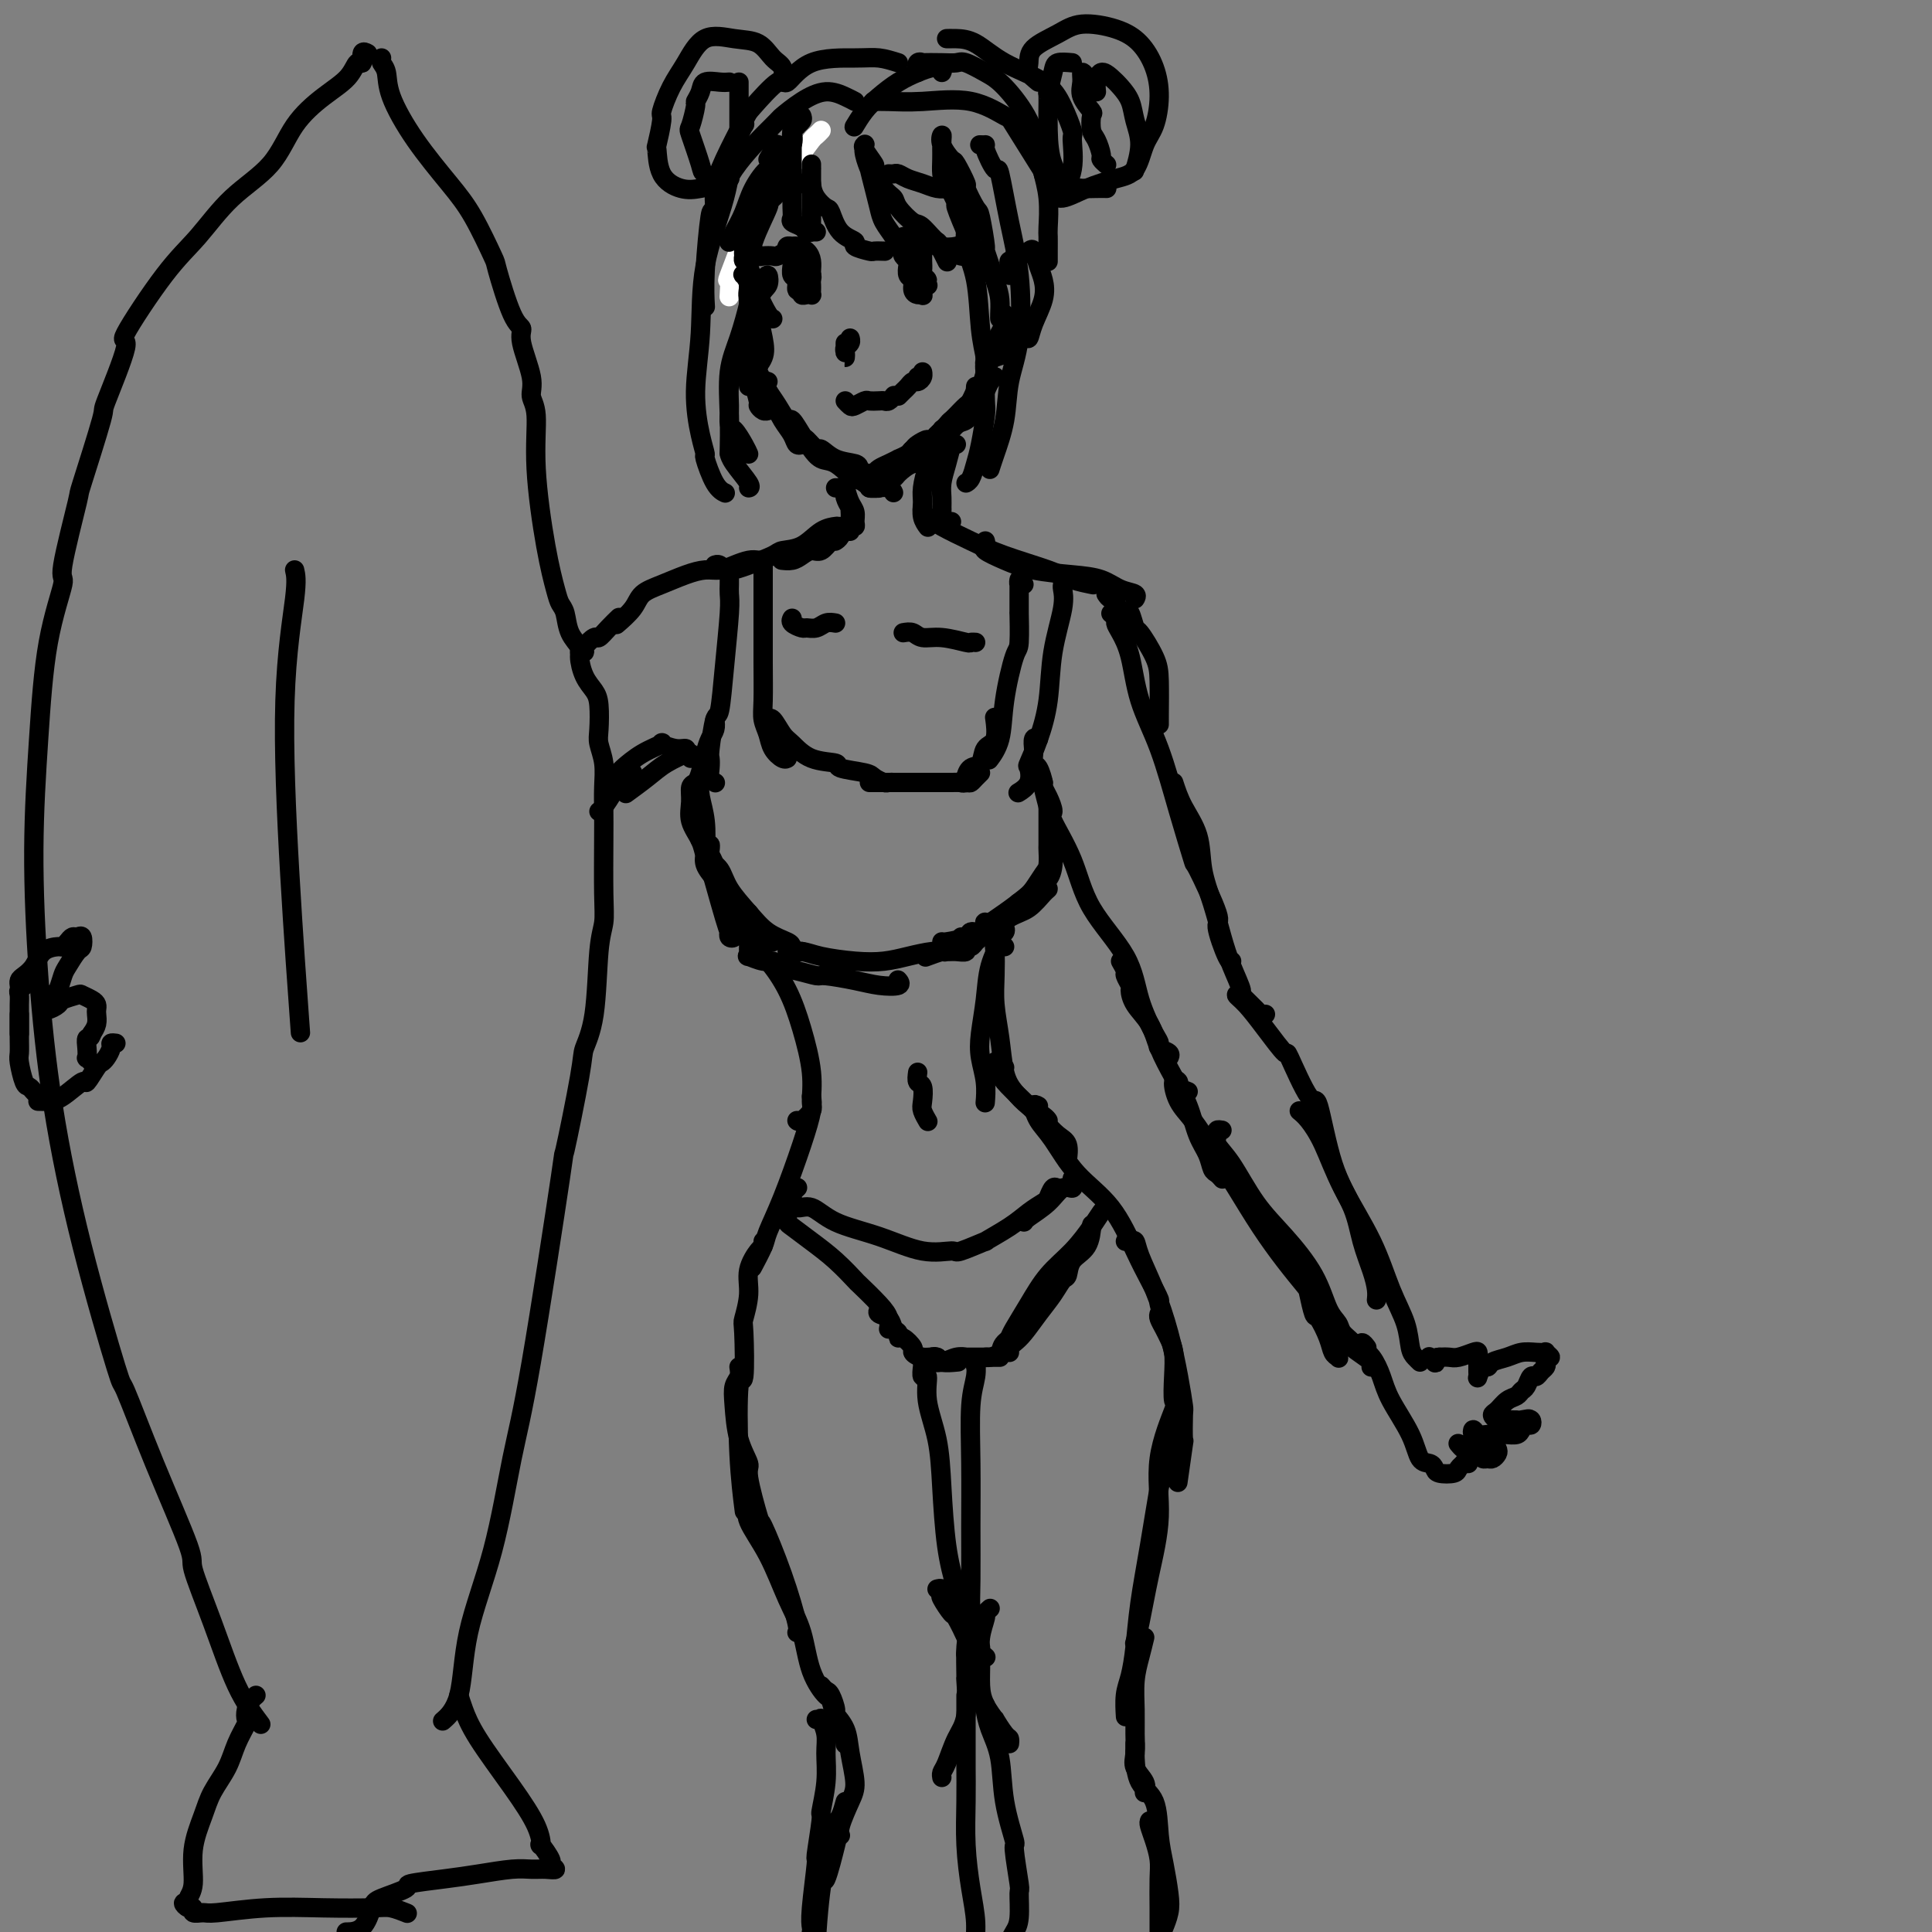 <svg viewBox='0 0 400 400' version='1.1' xmlns='http://www.w3.org/2000/svg' xmlns:xlink='http://www.w3.org/1999/xlink'><rect x="0" y="0" width="400" height="400" fill="#808080" stroke="none"/><g fill='none' stroke='rgb(255,255,255)' stroke-width='4' stroke-linecap='round' stroke-linejoin='round'><path d='M170,27c-0.367,0.388 -0.734,0.775 -1,1c-0.266,0.225 -0.430,0.287 -1,1c-0.570,0.713 -1.547,2.078 -3,4c-1.453,1.922 -3.381,4.401 -4,5c-0.619,0.599 0.073,-0.684 -1,1c-1.073,1.684 -3.909,6.333 -5,8c-1.091,1.667 -0.436,0.353 -1,2c-0.564,1.647 -2.347,6.256 -3,8c-0.653,1.744 -0.176,0.623 0,1c0.176,0.377 0.050,2.250 0,3c-0.050,0.750 -0.025,0.375 0,0'/></g>
<g fill='none' stroke='rgb(0,0,0)' stroke-width='4' stroke-linecap='round' stroke-linejoin='round'><path d='M159,33c0.422,-0.697 0.844,-1.395 1,-2c0.156,-0.605 0.046,-1.118 0,-1c-0.046,0.118 -0.028,0.866 0,2c0.028,1.134 0.068,2.653 0,3c-0.068,0.347 -0.242,-0.478 -1,0c-0.758,0.478 -2.098,2.258 -3,4c-0.902,1.742 -1.365,3.446 -2,5c-0.635,1.554 -1.440,2.957 -2,4c-0.560,1.043 -0.874,1.727 -1,2c-0.126,0.273 -0.063,0.137 0,0'/><path d='M161,31c-0.032,-0.440 -0.063,-0.881 0,-1c0.063,-0.119 0.221,0.083 0,0c-0.221,-0.083 -0.822,-0.452 -1,0c-0.178,0.452 0.068,1.725 0,3c-0.068,1.275 -0.449,2.551 -1,4c-0.551,1.449 -1.273,3.071 -2,5c-0.727,1.929 -1.459,4.164 -2,6c-0.541,1.836 -0.891,3.273 -1,4c-0.109,0.727 0.023,0.745 0,1c-0.023,0.255 -0.202,0.749 0,1c0.202,0.251 0.785,0.260 1,0c0.215,-0.260 0.061,-0.789 0,-1c-0.061,-0.211 -0.031,-0.106 0,0'/><path d='M155,46c-0.031,0.450 -0.062,0.901 0,1c0.062,0.099 0.217,-0.152 0,0c-0.217,0.152 -0.805,0.707 -1,1c-0.195,0.293 0.004,0.322 0,1c-0.004,0.678 -0.209,2.003 0,3c0.209,0.997 0.833,1.665 1,2c0.167,0.335 -0.123,0.339 0,1c0.123,0.661 0.660,1.981 1,3c0.340,1.019 0.483,1.737 1,3c0.517,1.263 1.408,3.071 2,4c0.592,0.929 0.883,0.980 1,1c0.117,0.020 0.058,0.010 0,0'/><path d='M155,57c-0.388,0.043 -0.776,0.087 -1,0c-0.224,-0.087 -0.285,-0.304 0,0c0.285,0.304 0.917,1.130 1,2c0.083,0.870 -0.382,1.783 0,3c0.382,1.217 1.613,2.738 2,3c0.387,0.262 -0.068,-0.736 0,0c0.068,0.736 0.659,3.206 1,5c0.341,1.794 0.431,2.912 0,4c-0.431,1.088 -1.384,2.147 -2,3c-0.616,0.853 -0.897,1.499 -1,2c-0.103,0.501 -0.030,0.857 0,1c0.030,0.143 0.015,0.071 0,0'/><path d='M156,65c0.000,0.364 0.000,0.727 0,1c-0.000,0.273 -0.001,0.455 0,1c0.001,0.545 0.004,1.453 0,2c-0.004,0.547 -0.016,0.734 0,2c0.016,1.266 0.060,3.611 0,5c-0.060,1.389 -0.222,1.822 0,3c0.222,1.178 0.830,3.100 1,4c0.170,0.900 -0.099,0.777 0,1c0.099,0.223 0.565,0.791 1,1c0.435,0.209 0.839,0.060 1,0c0.161,-0.060 0.081,-0.030 0,0'/><path d='M157,75c0.017,0.345 0.035,0.690 0,1c-0.035,0.310 -0.122,0.586 0,1c0.122,0.414 0.452,0.966 1,2c0.548,1.034 1.313,2.550 2,4c0.687,1.450 1.294,2.833 2,4c0.706,1.167 1.509,2.117 2,3c0.491,0.883 0.671,1.699 1,2c0.329,0.301 0.808,0.086 1,0c0.192,-0.086 0.096,-0.043 0,0'/><path d='M159,79c-0.490,-0.162 -0.981,-0.323 -1,0c-0.019,0.323 0.433,1.131 1,2c0.567,0.869 1.250,1.800 2,3c0.750,1.200 1.567,2.669 2,3c0.433,0.331 0.482,-0.477 1,0c0.518,0.477 1.505,2.240 2,3c0.495,0.760 0.497,0.518 1,1c0.503,0.482 1.507,1.687 2,2c0.493,0.313 0.475,-0.266 1,0c0.525,0.266 1.595,1.378 3,2c1.405,0.622 3.147,0.755 4,1c0.853,0.245 0.816,0.602 1,1c0.184,0.398 0.588,0.838 1,1c0.412,0.162 0.832,0.046 1,0c0.168,-0.046 0.084,-0.023 0,0'/><path d='M166,91c-0.094,0.437 -0.189,0.875 0,1c0.189,0.125 0.661,-0.061 1,0c0.339,0.061 0.544,0.369 1,1c0.456,0.631 1.164,1.584 2,2c0.836,0.416 1.801,0.293 3,1c1.199,0.707 2.631,2.242 4,3c1.369,0.758 2.675,0.738 3,1c0.325,0.262 -0.330,0.806 0,1c0.330,0.194 1.644,0.038 2,0c0.356,-0.038 -0.245,0.041 0,0c0.245,-0.041 1.335,-0.203 2,0c0.665,0.203 0.904,0.772 1,1c0.096,0.228 0.048,0.114 0,0'/><path d='M180,101c0.324,-0.023 0.648,-0.046 1,0c0.352,0.046 0.730,0.162 1,0c0.270,-0.162 0.430,-0.602 1,-1c0.570,-0.398 1.550,-0.755 2,-1c0.450,-0.245 0.369,-0.378 1,-1c0.631,-0.622 1.973,-1.734 3,-2c1.027,-0.266 1.738,0.313 2,0c0.262,-0.313 0.075,-1.518 0,-2c-0.075,-0.482 -0.037,-0.241 0,0'/><path d='M183,98c-0.330,0.308 -0.660,0.615 -1,1c-0.340,0.385 -0.691,0.846 -1,1c-0.309,0.154 -0.578,-0.000 -1,0c-0.422,0.000 -0.997,0.155 -1,0c-0.003,-0.155 0.568,-0.620 1,-1c0.432,-0.380 0.727,-0.675 1,-1c0.273,-0.325 0.525,-0.678 1,-1c0.475,-0.322 1.172,-0.611 2,-1c0.828,-0.389 1.785,-0.879 2,-1c0.215,-0.121 -0.313,0.126 0,0c0.313,-0.126 1.467,-0.625 2,-1c0.533,-0.375 0.444,-0.625 1,-1c0.556,-0.375 1.756,-0.874 2,-1c0.244,-0.126 -0.470,0.123 0,0c0.470,-0.123 2.122,-0.618 3,-1c0.878,-0.382 0.981,-0.652 1,-1c0.019,-0.348 -0.046,-0.774 0,-1c0.046,-0.226 0.205,-0.253 0,0c-0.205,0.253 -0.773,0.787 -1,1c-0.227,0.213 -0.114,0.107 0,0'/><path d='M184,99c-0.331,-0.128 -0.663,-0.256 -1,0c-0.337,0.256 -0.681,0.896 -1,1c-0.319,0.104 -0.613,-0.327 0,-1c0.613,-0.673 2.132,-1.589 3,-2c0.868,-0.411 1.086,-0.319 2,-1c0.914,-0.681 2.525,-2.137 4,-3c1.475,-0.863 2.816,-1.134 4,-2c1.184,-0.866 2.212,-2.327 3,-3c0.788,-0.673 1.335,-0.559 2,-1c0.665,-0.441 1.446,-1.438 2,-2c0.554,-0.562 0.880,-0.690 1,-1c0.120,-0.310 0.034,-0.803 0,-1c-0.034,-0.197 -0.017,-0.099 0,0'/><path d='M186,96c-0.291,0.004 -0.582,0.008 -1,0c-0.418,-0.008 -0.961,-0.029 -1,0c-0.039,0.029 0.428,0.108 1,0c0.572,-0.108 1.250,-0.404 2,-1c0.750,-0.596 1.571,-1.491 2,-2c0.429,-0.509 0.467,-0.632 1,-1c0.533,-0.368 1.563,-0.980 2,-1c0.437,-0.020 0.283,0.551 1,0c0.717,-0.551 2.307,-2.223 3,-3c0.693,-0.777 0.490,-0.659 1,-1c0.510,-0.341 1.733,-1.142 3,-2c1.267,-0.858 2.578,-1.775 3,-2c0.422,-0.225 -0.044,0.241 0,0c0.044,-0.241 0.600,-1.188 1,-2c0.400,-0.812 0.646,-1.488 1,-2c0.354,-0.512 0.815,-0.861 1,-1c0.185,-0.139 0.092,-0.070 0,0'/><path d='M197,87c0.220,-0.211 0.440,-0.422 1,-1c0.560,-0.578 1.460,-1.523 2,-2c0.540,-0.477 0.719,-0.485 1,-1c0.281,-0.515 0.664,-1.538 1,-2c0.336,-0.462 0.626,-0.362 1,-1c0.374,-0.638 0.832,-2.013 1,-3c0.168,-0.987 0.045,-1.584 0,-2c-0.045,-0.416 -0.012,-0.650 0,-1c0.012,-0.350 0.003,-0.814 0,-1c-0.003,-0.186 -0.002,-0.093 0,0'/><path d='M202,80c-0.036,0.346 -0.072,0.692 0,1c0.072,0.308 0.253,0.578 0,1c-0.253,0.422 -0.939,0.998 -1,1c-0.061,0.002 0.504,-0.568 1,-1c0.496,-0.432 0.924,-0.724 1,-1c0.076,-0.276 -0.201,-0.535 0,-1c0.201,-0.465 0.881,-1.136 1,-2c0.119,-0.864 -0.322,-1.923 0,-3c0.322,-1.077 1.407,-2.174 2,-3c0.593,-0.826 0.695,-1.381 1,-2c0.305,-0.619 0.815,-1.302 1,-2c0.185,-0.698 0.047,-1.410 0,-2c-0.047,-0.590 -0.001,-1.056 0,-1c0.001,0.056 -0.041,0.636 0,1c0.041,0.364 0.166,0.513 0,1c-0.166,0.487 -0.623,1.313 -1,2c-0.377,0.687 -0.676,1.235 -1,2c-0.324,0.765 -0.675,1.746 -1,3c-0.325,1.254 -0.623,2.781 -1,4c-0.377,1.219 -0.833,2.128 -1,3c-0.167,0.872 -0.046,1.705 0,2c0.046,0.295 0.016,0.051 0,0c-0.016,-0.051 -0.018,0.091 0,0c0.018,-0.091 0.056,-0.416 0,-1c-0.056,-0.584 -0.207,-1.426 0,-2c0.207,-0.574 0.774,-0.878 1,-1c0.226,-0.122 0.113,-0.061 0,0'/><path d='M209,57c-0.008,-0.342 -0.017,-0.684 0,-1c0.017,-0.316 0.059,-0.606 0,-1c-0.059,-0.394 -0.219,-0.893 0,-1c0.219,-0.107 0.818,0.179 1,0c0.182,-0.179 -0.054,-0.824 0,-1c0.054,-0.176 0.396,0.115 1,0c0.604,-0.115 1.470,-0.637 2,-1c0.530,-0.363 0.724,-0.569 1,0c0.276,0.569 0.635,1.912 1,3c0.365,1.088 0.737,1.922 1,3c0.263,1.078 0.417,2.401 0,4c-0.417,1.599 -1.405,3.475 -2,5c-0.595,1.525 -0.796,2.699 -1,3c-0.204,0.301 -0.412,-0.270 -1,0c-0.588,0.270 -1.555,1.380 -2,2c-0.445,0.620 -0.368,0.751 -1,1c-0.632,0.249 -1.973,0.616 -3,1c-1.027,0.384 -1.739,0.783 -2,1c-0.261,0.217 -0.070,0.251 0,0c0.070,-0.251 0.020,-0.786 0,-1c-0.020,-0.214 -0.010,-0.107 0,0'/><path d='M163,52c-0.097,-0.427 -0.194,-0.855 0,-1c0.194,-0.145 0.679,-0.008 1,0c0.321,0.008 0.478,-0.113 1,0c0.522,0.113 1.408,0.461 2,1c0.592,0.539 0.891,1.268 1,2c0.109,0.732 0.029,1.466 0,2c-0.029,0.534 -0.008,0.867 0,1c0.008,0.133 0.004,0.067 0,0'/><path d='M164,52c0.002,0.324 0.005,0.649 0,1c-0.005,0.351 -0.016,0.729 0,1c0.016,0.271 0.061,0.436 0,1c-0.061,0.564 -0.227,1.528 0,2c0.227,0.472 0.848,0.452 1,1c0.152,0.548 -0.166,1.663 0,2c0.166,0.337 0.815,-0.105 1,0c0.185,0.105 -0.094,0.757 0,1c0.094,0.243 0.561,0.076 1,0c0.439,-0.076 0.849,-0.061 1,0c0.151,0.061 0.041,0.170 0,0c-0.041,-0.170 -0.015,-0.618 0,-1c0.015,-0.382 0.018,-0.698 0,-1c-0.018,-0.302 -0.057,-0.592 0,-1c0.057,-0.408 0.212,-0.936 0,-1c-0.212,-0.064 -0.789,0.337 -1,0c-0.211,-0.337 -0.057,-1.410 0,-2c0.057,-0.590 0.015,-0.697 0,-1c-0.015,-0.303 -0.004,-0.801 0,-1c0.004,-0.199 0.002,-0.100 0,0'/><path d='M186,51c0.017,-0.454 0.034,-0.908 0,-1c-0.034,-0.092 -0.118,0.179 0,0c0.118,-0.179 0.437,-0.806 1,-1c0.563,-0.194 1.370,0.047 2,0c0.630,-0.047 1.083,-0.380 2,0c0.917,0.380 2.297,1.473 3,2c0.703,0.527 0.728,0.488 1,1c0.272,0.512 0.792,1.575 1,2c0.208,0.425 0.104,0.213 0,0'/><path d='M187,52c-0.111,0.325 -0.222,0.649 0,1c0.222,0.351 0.777,0.727 1,1c0.223,0.273 0.115,0.441 0,1c-0.115,0.559 -0.237,1.508 0,2c0.237,0.492 0.834,0.526 1,1c0.166,0.474 -0.101,1.388 0,2c0.101,0.612 0.568,0.921 1,1c0.432,0.079 0.830,-0.073 1,0c0.170,0.073 0.112,0.371 0,0c-0.112,-0.371 -0.279,-1.413 0,-2c0.279,-0.587 1.003,-0.720 1,-1c-0.003,-0.280 -0.733,-0.705 -1,-1c-0.267,-0.295 -0.072,-0.458 0,-1c0.072,-0.542 0.019,-1.462 0,-2c-0.019,-0.538 -0.005,-0.692 0,-1c0.005,-0.308 0.001,-0.769 0,-1c-0.001,-0.231 -0.000,-0.231 0,0c0.000,0.231 -0.001,0.691 0,1c0.001,0.309 0.004,0.465 0,1c-0.004,0.535 -0.015,1.450 0,2c0.015,0.550 0.056,0.735 0,1c-0.056,0.265 -0.207,0.610 0,1c0.207,0.390 0.774,0.826 1,1c0.226,0.174 0.113,0.087 0,0'/><path d='M175,71c-0.001,0.346 -0.001,0.692 0,1c0.001,0.308 0.004,0.577 0,1c-0.004,0.423 -0.015,0.999 0,1c0.015,0.001 0.057,-0.574 0,-1c-0.057,-0.426 -0.211,-0.702 0,-1c0.211,-0.298 0.788,-0.619 1,-1c0.212,-0.381 0.061,-0.823 0,-1c-0.061,-0.177 -0.030,-0.088 0,0'/><path d='M175,83c0.366,0.392 0.732,0.785 1,1c0.268,0.215 0.439,0.254 1,0c0.561,-0.254 1.512,-0.799 2,-1c0.488,-0.201 0.513,-0.058 1,0c0.487,0.058 1.437,0.029 2,0c0.563,-0.029 0.738,-0.059 1,0c0.262,0.059 0.609,0.208 1,0c0.391,-0.208 0.826,-0.774 1,-1c0.174,-0.226 0.087,-0.113 0,0'/><path d='M190,78c0.429,0.135 0.858,0.270 1,0c0.142,-0.270 -0.003,-0.945 0,-1c0.003,-0.055 0.156,0.510 0,1c-0.156,0.490 -0.620,0.906 -1,1c-0.380,0.094 -0.676,-0.132 -1,0c-0.324,0.132 -0.674,0.623 -1,1c-0.326,0.377 -0.626,0.640 -1,1c-0.374,0.360 -0.821,0.817 -1,1c-0.179,0.183 -0.089,0.091 0,0'/><path d='M184,36c0.351,0.024 0.702,0.049 1,0c0.298,-0.049 0.542,-0.171 1,0c0.458,0.171 1.128,0.634 2,1c0.872,0.366 1.945,0.634 3,1c1.055,0.366 2.092,0.829 3,1c0.908,0.171 1.688,0.049 2,0c0.312,-0.049 0.156,-0.024 0,0'/><path d='M168,38c-0.335,-0.009 -0.670,-0.018 -1,0c-0.330,0.018 -0.654,0.064 -1,0c-0.346,-0.064 -0.713,-0.239 -1,0c-0.287,0.239 -0.494,0.891 -1,1c-0.506,0.109 -1.312,-0.324 -2,0c-0.688,0.324 -1.256,1.407 -2,2c-0.744,0.593 -1.662,0.698 -2,1c-0.338,0.302 -0.097,0.801 0,1c0.097,0.199 0.048,0.100 0,0'/><path d='M190,50c0.437,0.002 0.875,0.004 1,0c0.125,-0.004 -0.062,-0.014 0,0c0.062,0.014 0.373,0.054 1,0c0.627,-0.054 1.569,-0.200 2,0c0.431,0.200 0.350,0.747 1,1c0.650,0.253 2.030,0.212 3,0c0.970,-0.212 1.530,-0.596 2,-1c0.470,-0.404 0.848,-0.830 1,-1c0.152,-0.170 0.076,-0.085 0,0'/><path d='M163,52c0.407,-0.008 0.815,-0.016 1,0c0.185,0.016 0.148,0.057 0,0c-0.148,-0.057 -0.407,-0.210 -1,0c-0.593,0.210 -1.521,0.785 -2,1c-0.479,0.215 -0.510,0.072 -1,0c-0.490,-0.072 -1.438,-0.072 -2,0c-0.562,0.072 -0.739,0.215 -1,0c-0.261,-0.215 -0.606,-0.790 -1,-1c-0.394,-0.210 -0.837,-0.057 -1,0c-0.163,0.057 -0.047,0.016 0,0c0.047,-0.016 0.023,-0.008 0,0'/><path d='M164,27c0.176,1.018 0.351,2.036 0,3c-0.351,0.964 -1.229,1.873 -2,3c-0.771,1.127 -1.436,2.472 -2,4c-0.564,1.528 -1.027,3.239 -1,4c0.027,0.761 0.543,0.573 0,2c-0.543,1.427 -2.146,4.470 -3,7c-0.854,2.530 -0.961,4.548 -1,7c-0.039,2.452 -0.010,5.336 0,8c0.010,2.664 0.003,5.106 0,7c-0.003,1.894 -0.001,3.241 0,4c0.001,0.759 0.000,0.931 0,1c-0.000,0.069 -0.000,0.034 0,0'/><path d='M166,24c0.121,0.308 0.243,0.617 0,1c-0.243,0.383 -0.850,0.841 -1,1c-0.150,0.159 0.156,0.020 0,0c-0.156,-0.020 -0.774,0.079 -1,1c-0.226,0.921 -0.061,2.664 0,3c0.061,0.336 0.016,-0.734 0,0c-0.016,0.734 -0.004,3.271 0,5c0.004,1.729 -0.001,2.648 0,3c0.001,0.352 0.007,0.135 0,1c-0.007,0.865 -0.027,2.810 0,4c0.027,1.190 0.102,1.625 0,2c-0.102,0.375 -0.381,0.689 0,1c0.381,0.311 1.422,0.620 2,1c0.578,0.380 0.694,0.833 1,1c0.306,0.167 0.802,0.048 1,0c0.198,-0.048 0.099,-0.024 0,0'/><path d='M169,48c-0.423,-0.015 -0.845,-0.031 -1,0c-0.155,0.031 -0.041,0.107 0,0c0.041,-0.107 0.011,-0.398 0,-1c-0.011,-0.602 -0.003,-1.516 0,-2c0.003,-0.484 0.001,-0.539 0,-1c-0.001,-0.461 -0.000,-1.330 0,-2c0.000,-0.670 0.000,-1.142 0,-2c-0.000,-0.858 0.000,-2.103 0,-3c-0.000,-0.897 -0.001,-1.447 0,-2c0.001,-0.553 0.002,-1.109 0,-1c-0.002,0.109 -0.008,0.884 0,1c0.008,0.116 0.029,-0.428 0,0c-0.029,0.428 -0.109,1.827 0,3c0.109,1.173 0.405,2.121 1,3c0.595,0.879 1.487,1.688 2,2c0.513,0.312 0.646,0.126 1,1c0.354,0.874 0.930,2.809 2,4c1.070,1.191 2.634,1.640 3,2c0.366,0.360 -0.465,0.632 0,1c0.465,0.368 2.228,0.830 3,1c0.772,0.170 0.554,0.046 1,0c0.446,-0.046 1.556,-0.013 2,0c0.444,0.013 0.222,0.007 0,0'/><path d='M188,52c-0.325,0.072 -0.650,0.144 -1,0c-0.350,-0.144 -0.723,-0.505 -1,-1c-0.277,-0.495 -0.456,-1.125 -1,-2c-0.544,-0.875 -1.451,-1.993 -2,-3c-0.549,-1.007 -0.739,-1.901 -1,-3c-0.261,-1.099 -0.592,-2.403 -1,-4c-0.408,-1.597 -0.893,-3.486 -1,-4c-0.107,-0.514 0.165,0.346 0,0c-0.165,-0.346 -0.768,-1.899 -1,-3c-0.232,-1.101 -0.092,-1.749 0,-2c0.092,-0.251 0.135,-0.107 0,0c-0.135,0.107 -0.449,0.175 0,1c0.449,0.825 1.663,2.408 2,3c0.337,0.592 -0.201,0.194 0,1c0.201,0.806 1.140,2.815 2,4c0.860,1.185 1.639,1.546 2,2c0.361,0.454 0.303,1.001 1,2c0.697,0.999 2.148,2.450 3,3c0.852,0.550 1.104,0.200 2,1c0.896,0.800 2.436,2.751 4,4c1.564,1.249 3.152,1.798 4,2c0.848,0.202 0.957,0.058 1,0c0.043,-0.058 0.022,-0.029 0,0'/><path d='M203,55c0.080,-0.195 0.161,-0.391 0,-1c-0.161,-0.609 -0.563,-1.633 -1,-2c-0.437,-0.367 -0.910,-0.079 -1,0c-0.090,0.079 0.202,-0.052 0,-1c-0.202,-0.948 -0.898,-2.713 -1,-3c-0.102,-0.287 0.389,0.903 0,0c-0.389,-0.903 -1.659,-3.898 -2,-5c-0.341,-1.102 0.248,-0.312 0,-1c-0.248,-0.688 -1.334,-2.853 -2,-4c-0.666,-1.147 -0.911,-1.277 -1,-2c-0.089,-0.723 -0.023,-2.041 0,-3c0.023,-0.959 0.004,-1.559 0,-2c-0.004,-0.441 0.006,-0.723 0,-1c-0.006,-0.277 -0.028,-0.547 0,-1c0.028,-0.453 0.107,-1.087 0,-1c-0.107,0.087 -0.398,0.895 0,2c0.398,1.105 1.487,2.507 2,3c0.513,0.493 0.452,0.077 1,1c0.548,0.923 1.706,3.184 2,4c0.294,0.816 -0.277,0.185 0,1c0.277,0.815 1.401,3.075 2,4c0.599,0.925 0.672,0.515 1,2c0.328,1.485 0.911,4.863 1,6c0.089,1.137 -0.316,0.031 0,1c0.316,0.969 1.353,4.011 2,6c0.647,1.989 0.905,2.925 1,4c0.095,1.075 0.025,2.289 0,3c-0.025,0.711 -0.007,0.917 0,1c0.007,0.083 0.004,0.041 0,0'/><path d='M203,30c-0.128,-0.005 -0.256,-0.009 0,0c0.256,0.009 0.897,0.032 1,0c0.103,-0.032 -0.333,-0.119 0,1c0.333,1.119 1.436,3.444 2,4c0.564,0.556 0.589,-0.658 1,1c0.411,1.658 1.208,6.188 2,10c0.792,3.812 1.579,6.908 2,11c0.421,4.092 0.477,9.181 0,13c-0.477,3.819 -1.487,6.369 -2,9c-0.513,2.631 -0.529,5.344 -1,8c-0.471,2.656 -1.396,5.253 -2,7c-0.604,1.747 -0.887,2.642 -1,3c-0.113,0.358 -0.057,0.179 0,0'/><path d='M199,43c0.477,0.845 0.955,1.690 1,3c0.045,1.310 -0.342,3.085 0,5c0.342,1.915 1.412,3.970 2,7c0.588,3.030 0.694,7.035 1,10c0.306,2.965 0.811,4.891 1,6c0.189,1.109 0.062,1.402 0,3c-0.062,1.598 -0.058,4.501 0,6c0.058,1.499 0.169,1.593 0,3c-0.169,1.407 -0.620,4.129 -1,6c-0.380,1.871 -0.689,2.893 -1,4c-0.311,1.107 -0.622,2.298 -1,3c-0.378,0.702 -0.822,0.915 -1,1c-0.178,0.085 -0.089,0.043 0,0'/><path d='M154,24c0.014,0.284 0.028,0.568 0,1c-0.028,0.432 -0.099,1.011 0,1c0.099,-0.011 0.367,-0.612 0,0c-0.367,0.612 -1.371,2.439 -2,5c-0.629,2.561 -0.884,5.857 -2,10c-1.116,4.143 -3.094,9.132 -4,14c-0.906,4.868 -0.742,9.615 -1,14c-0.258,4.385 -0.939,8.407 -1,12c-0.061,3.593 0.499,6.756 1,9c0.501,2.244 0.944,3.568 1,4c0.056,0.432 -0.274,-0.029 0,1c0.274,1.029 1.151,3.546 2,5c0.849,1.454 1.671,1.844 2,2c0.329,0.156 0.164,0.078 0,0'/><path d='M155,94c-0.227,-0.510 -0.454,-1.021 -1,-2c-0.546,-0.979 -1.411,-2.427 -2,-3c-0.589,-0.573 -0.900,-0.270 -1,-1c-0.100,-0.730 0.013,-2.493 0,-4c-0.013,-1.507 -0.152,-2.757 0,-4c0.152,-1.243 0.594,-2.478 1,-4c0.406,-1.522 0.775,-3.330 1,-4c0.225,-0.670 0.307,-0.202 1,-2c0.693,-1.798 1.997,-5.863 3,-8c1.003,-2.137 1.706,-2.346 2,-3c0.294,-0.654 0.178,-1.751 0,-2c-0.178,-0.249 -0.419,0.351 -1,1c-0.581,0.649 -1.500,1.346 -2,2c-0.500,0.654 -0.579,1.265 -1,3c-0.421,1.735 -1.185,4.593 -2,7c-0.815,2.407 -1.682,4.361 -2,7c-0.318,2.639 -0.088,5.961 0,9c0.088,3.039 0.034,5.795 0,7c-0.034,1.205 -0.048,0.859 0,1c0.048,0.141 0.157,0.770 1,2c0.843,1.230 2.419,3.062 3,4c0.581,0.938 0.166,0.982 0,1c-0.166,0.018 -0.083,0.009 0,0'/><path d='M177,21c-0.512,-0.273 -1.024,-0.545 -2,-1c-0.976,-0.455 -2.417,-1.091 -4,-1c-1.583,0.091 -3.306,0.909 -5,2c-1.694,1.091 -3.357,2.455 -4,3c-0.643,0.545 -0.267,0.272 -2,2c-1.733,1.728 -5.575,5.459 -8,9c-2.425,3.541 -3.434,6.894 -4,8c-0.566,1.106 -0.688,-0.033 -1,2c-0.312,2.033 -0.815,7.240 -1,11c-0.185,3.760 -0.053,6.074 0,7c0.053,0.926 0.026,0.463 0,0'/><path d='M181,21c-0.194,0.007 -0.388,0.013 0,0c0.388,-0.013 1.357,-0.046 3,0c1.643,0.046 3.961,0.171 7,0c3.039,-0.171 6.799,-0.638 10,0c3.201,0.638 5.842,2.380 7,3c1.158,0.620 0.832,0.117 2,2c1.168,1.883 3.830,6.152 5,8c1.170,1.848 0.850,1.275 1,2c0.150,0.725 0.772,2.748 1,5c0.228,2.252 0.061,4.733 0,6c-0.061,1.267 -0.016,1.319 0,2c0.016,0.681 0.004,1.991 0,3c-0.004,1.009 -0.001,1.717 0,2c0.001,0.283 0.001,0.142 0,0'/><path d='M186,13c-1.358,-0.428 -2.717,-0.855 -4,-1c-1.283,-0.145 -2.491,-0.007 -5,0c-2.509,0.007 -6.319,-0.116 -9,1c-2.681,1.116 -4.234,3.473 -5,4c-0.766,0.527 -0.745,-0.776 -2,0c-1.255,0.776 -3.786,3.630 -5,5c-1.214,1.370 -1.110,1.257 -2,3c-0.890,1.743 -2.774,5.343 -4,8c-1.226,2.657 -1.792,4.372 -2,6c-0.208,1.628 -0.056,3.169 0,4c0.056,0.831 0.016,0.952 0,1c-0.016,0.048 -0.008,0.024 0,0'/><path d='M195,15c0.161,-0.403 0.321,-0.807 0,-1c-0.321,-0.193 -1.125,-0.177 -2,0c-0.875,0.177 -1.822,0.514 -3,1c-1.178,0.486 -2.589,1.121 -4,2c-1.411,0.879 -2.823,2.001 -4,3c-1.177,0.999 -2.120,1.876 -3,3c-0.880,1.124 -1.699,2.495 -2,3c-0.301,0.505 -0.086,0.144 0,0c0.086,-0.144 0.043,-0.072 0,0'/><path d='M190,15c-0.140,-0.845 -0.280,-1.690 0,-2c0.280,-0.310 0.979,-0.085 1,0c0.021,0.085 -0.637,0.029 0,0c0.637,-0.029 2.570,-0.030 4,0c1.430,0.030 2.358,0.091 3,0c0.642,-0.091 0.998,-0.335 2,0c1.002,0.335 2.650,1.250 4,2c1.350,0.750 2.400,1.336 4,3c1.600,1.664 3.748,4.405 5,7c1.252,2.595 1.606,5.045 2,7c0.394,1.955 0.827,3.416 1,4c0.173,0.584 0.087,0.292 0,0'/><path d='M197,8c-0.561,0.004 -1.122,0.009 -1,0c0.122,-0.009 0.928,-0.031 2,0c1.072,0.031 2.410,0.114 4,1c1.590,0.886 3.431,2.576 6,4c2.569,1.424 5.867,2.581 8,4c2.133,1.419 3.100,3.099 4,5c0.900,1.901 1.733,4.023 2,5c0.267,0.977 -0.031,0.808 0,2c0.031,1.192 0.393,3.744 0,6c-0.393,2.256 -1.541,4.216 -2,5c-0.459,0.784 -0.230,0.392 0,0'/><path d='M215,17c-0.848,-0.690 -1.696,-1.380 -2,-2c-0.304,-0.620 -0.063,-1.169 0,-2c0.063,-0.831 -0.051,-1.942 1,-3c1.051,-1.058 3.269,-2.063 5,-3c1.731,-0.937 2.976,-1.807 5,-2c2.024,-0.193 4.827,0.290 7,1c2.173,0.710 3.714,1.647 5,3c1.286,1.353 2.315,3.122 3,5c0.685,1.878 1.024,3.865 1,6c-0.024,2.135 -0.413,4.420 -1,6c-0.587,1.580 -1.372,2.456 -2,4c-0.628,1.544 -1.100,3.756 -2,5c-0.900,1.244 -2.227,1.521 -4,2c-1.773,0.479 -3.992,1.162 -6,2c-2.008,0.838 -3.806,1.833 -5,2c-1.194,0.167 -1.783,-0.493 -2,-1c-0.217,-0.507 -0.062,-0.859 0,-1c0.062,-0.141 0.031,-0.070 0,0'/><path d='M222,13c-1.185,-0.102 -2.371,-0.203 -3,0c-0.629,0.203 -0.703,0.711 -1,2c-0.297,1.289 -0.817,3.361 -1,4c-0.183,0.639 -0.030,-0.154 0,1c0.030,1.154 -0.063,4.257 0,7c0.063,2.743 0.283,5.127 1,7c0.717,1.873 1.930,3.234 3,4c1.070,0.766 1.998,0.937 3,1c1.002,0.063 2.077,0.017 3,0c0.923,-0.017 1.692,-0.005 2,0c0.308,0.005 0.154,0.002 0,0'/><path d='M226,18c-0.305,-0.689 -0.610,-1.379 -1,-2c-0.390,-0.621 -0.864,-1.174 -1,-1c-0.136,0.174 0.068,1.076 0,2c-0.068,0.924 -0.408,1.870 0,3c0.408,1.130 1.563,2.443 2,3c0.437,0.557 0.154,0.359 0,1c-0.154,0.641 -0.181,2.123 0,3c0.181,0.877 0.571,1.149 1,2c0.429,0.851 0.899,2.280 1,3c0.101,0.720 -0.165,0.732 0,1c0.165,0.268 0.761,0.791 1,1c0.239,0.209 0.119,0.105 0,0'/><path d='M227,19c-0.065,-0.600 -0.130,-1.200 0,-2c0.130,-0.800 0.454,-1.800 1,-2c0.546,-0.200 1.314,0.401 2,1c0.686,0.599 1.290,1.195 2,2c0.710,0.805 1.525,1.820 2,3c0.475,1.180 0.611,2.526 1,4c0.389,1.474 1.032,3.075 1,5c-0.032,1.925 -0.739,4.172 -1,5c-0.261,0.828 -0.074,0.237 0,0c0.074,-0.237 0.037,-0.118 0,0'/><path d='M162,17c0.165,-1.127 0.330,-2.253 0,-3c-0.330,-0.747 -1.155,-1.113 -2,-2c-0.845,-0.887 -1.710,-2.294 -3,-3c-1.290,-0.706 -3.005,-0.711 -5,-1c-1.995,-0.289 -4.271,-0.863 -6,0c-1.729,0.863 -2.912,3.164 -4,5c-1.088,1.836 -2.081,3.206 -3,5c-0.919,1.794 -1.762,4.013 -2,5c-0.238,0.987 0.130,0.741 0,2c-0.130,1.259 -0.759,4.023 -1,5c-0.241,0.977 -0.094,0.168 0,1c0.094,0.832 0.134,3.305 1,5c0.866,1.695 2.558,2.612 4,3c1.442,0.388 2.634,0.248 4,0c1.366,-0.248 2.906,-0.605 4,-1c1.094,-0.395 1.741,-0.827 2,-1c0.259,-0.173 0.129,-0.086 0,0'/><path d='M151,17c-0.527,0.044 -1.055,0.089 -2,0c-0.945,-0.089 -2.309,-0.310 -3,0c-0.691,0.310 -0.709,1.153 -1,2c-0.291,0.847 -0.855,1.698 -1,2c-0.145,0.302 0.130,0.055 0,1c-0.130,0.945 -0.666,3.081 -1,4c-0.334,0.919 -0.468,0.621 0,2c0.468,1.379 1.537,4.436 2,6c0.463,1.564 0.320,1.636 1,2c0.680,0.364 2.183,1.021 3,1c0.817,-0.021 0.948,-0.720 1,-1c0.052,-0.280 0.026,-0.140 0,0'/><path d='M153,17c0.000,1.131 0.000,2.262 0,4c0.000,1.738 0.000,4.083 0,6c0.000,1.917 0.000,3.405 0,4c-0.000,0.595 0.000,0.298 0,0'/><path d='M175,101c0.307,1.093 0.614,2.187 1,3c0.386,0.813 0.849,1.346 1,2c0.151,0.654 -0.012,1.429 0,2c0.012,0.571 0.199,0.936 0,1c-0.199,0.064 -0.784,-0.175 -1,0c-0.216,0.175 -0.062,0.764 0,1c0.062,0.236 0.031,0.118 0,0'/><path d='M196,92c-0.446,-0.060 -0.893,-0.121 -1,0c-0.107,0.121 0.125,0.423 0,1c-0.125,0.577 -0.608,1.428 -1,2c-0.392,0.572 -0.695,0.867 -1,1c-0.305,0.133 -0.614,0.106 -1,1c-0.386,0.894 -0.849,2.709 -1,4c-0.151,1.291 0.011,2.057 0,3c-0.011,0.943 -0.195,2.061 0,3c0.195,0.939 0.770,1.697 1,2c0.230,0.303 0.115,0.152 0,0'/><path d='M173,101c0.455,0.027 0.910,0.054 1,0c0.090,-0.054 -0.186,-0.189 0,0c0.186,0.189 0.835,0.702 1,1c0.165,0.298 -0.155,0.379 0,1c0.155,0.621 0.785,1.781 1,2c0.215,0.219 0.015,-0.501 0,0c-0.015,0.501 0.154,2.225 0,3c-0.154,0.775 -0.630,0.600 -1,1c-0.370,0.400 -0.635,1.375 -1,2c-0.365,0.625 -0.829,0.899 -1,1c-0.171,0.101 -0.049,0.029 0,0c0.049,-0.029 0.024,-0.014 0,0'/><path d='M198,92c-0.445,0.094 -0.890,0.189 -1,0c-0.110,-0.189 0.114,-0.660 0,0c-0.114,0.660 -0.566,2.452 -1,4c-0.434,1.548 -0.849,2.853 -1,4c-0.151,1.147 -0.038,2.136 0,3c0.038,0.864 -0.000,1.605 0,2c0.000,0.395 0.039,0.446 0,1c-0.039,0.554 -0.155,1.612 0,2c0.155,0.388 0.580,0.104 1,0c0.420,-0.104 0.834,-0.030 1,0c0.166,0.030 0.083,0.015 0,0'/><path d='M174,109c0.118,0.449 0.236,0.899 0,1c-0.236,0.101 -0.826,-0.145 -1,0c-0.174,0.145 0.066,0.683 0,1c-0.066,0.317 -0.440,0.414 -1,1c-0.560,0.586 -1.306,1.659 -2,2c-0.694,0.341 -1.335,-0.052 -2,0c-0.665,0.052 -1.353,0.550 -2,1c-0.647,0.450 -1.251,0.852 -2,1c-0.749,0.148 -1.643,0.042 -2,0c-0.357,-0.042 -0.179,-0.021 0,0'/><path d='M173,109c0.249,-0.029 0.498,-0.058 0,0c-0.498,0.058 -1.742,0.204 -3,1c-1.258,0.796 -2.529,2.242 -4,3c-1.471,0.758 -3.143,0.826 -4,1c-0.857,0.174 -0.899,0.453 -2,1c-1.101,0.547 -3.262,1.362 -5,2c-1.738,0.638 -3.053,1.099 -4,1c-0.947,-0.099 -1.524,-0.757 -2,-1c-0.476,-0.243 -0.850,-0.069 -1,0c-0.150,0.069 -0.075,0.035 0,0'/><path d='M157,116c-0.579,-0.082 -1.157,-0.163 -2,0c-0.843,0.163 -1.950,0.572 -3,1c-1.050,0.428 -2.043,0.877 -3,1c-0.957,0.123 -1.879,-0.078 -3,0c-1.121,0.078 -2.441,0.435 -4,1c-1.559,0.565 -3.357,1.339 -5,2c-1.643,0.661 -3.131,1.208 -4,2c-0.869,0.792 -1.119,1.829 -2,3c-0.881,1.171 -2.395,2.478 -3,3c-0.605,0.522 -0.303,0.261 0,0'/><path d='M191,105c-0.060,0.351 -0.121,0.702 0,1c0.121,0.298 0.423,0.545 1,1c0.577,0.455 1.430,1.120 3,2c1.570,0.880 3.858,1.977 6,3c2.142,1.023 4.140,1.973 7,3c2.860,1.027 6.584,2.132 9,3c2.416,0.868 3.524,1.501 5,2c1.476,0.499 3.321,0.865 4,1c0.679,0.135 0.194,0.039 0,0c-0.194,-0.039 -0.097,-0.019 0,0'/><path d='M204,112c0.087,0.356 0.174,0.711 0,1c-0.174,0.289 -0.609,0.510 0,1c0.609,0.490 2.263,1.248 4,2c1.737,0.752 3.559,1.497 6,2c2.441,0.503 5.502,0.766 8,1c2.498,0.234 4.435,0.441 6,1c1.565,0.559 2.760,1.469 4,2c1.240,0.531 2.526,0.681 3,1c0.474,0.319 0.135,0.805 0,1c-0.135,0.195 -0.068,0.097 0,0'/><path d='M229,123c0.295,0.435 0.590,0.870 1,1c0.410,0.130 0.937,-0.045 1,0c0.063,0.045 -0.336,0.309 0,1c0.336,0.691 1.407,1.808 2,2c0.593,0.192 0.709,-0.543 1,0c0.291,0.543 0.757,2.362 1,3c0.243,0.638 0.261,0.094 1,1c0.739,0.906 2.198,3.262 3,5c0.802,1.738 0.947,2.858 1,5c0.053,2.142 0.014,5.308 0,7c-0.014,1.692 -0.004,1.912 0,2c0.004,0.088 0.002,0.044 0,0'/><path d='M151,120c0.006,0.247 0.013,0.495 0,1c-0.013,0.505 -0.045,1.268 0,2c0.045,0.732 0.166,1.433 0,4c-0.166,2.567 -0.619,7.002 -1,11c-0.381,3.998 -0.690,7.560 -1,9c-0.310,1.440 -0.620,0.756 -1,2c-0.380,1.244 -0.830,4.414 -1,6c-0.170,1.586 -0.059,1.588 0,2c0.059,0.412 0.067,1.234 0,2c-0.067,0.766 -0.210,1.475 0,2c0.210,0.525 0.774,0.864 1,1c0.226,0.136 0.113,0.068 0,0'/><path d='M148,149c0.089,0.681 0.179,1.363 0,2c-0.179,0.637 -0.626,1.230 -1,2c-0.374,0.770 -0.674,1.717 -1,3c-0.326,1.283 -0.678,2.902 -1,4c-0.322,1.098 -0.615,1.676 -1,2c-0.385,0.324 -0.860,0.395 -1,1c-0.140,0.605 0.057,1.745 0,3c-0.057,1.255 -0.369,2.623 0,4c0.369,1.377 1.418,2.761 2,4c0.582,1.239 0.695,2.334 1,3c0.305,0.666 0.801,0.905 1,1c0.199,0.095 0.099,0.048 0,0'/><path d='M146,161c-0.393,0.193 -0.786,0.386 -1,1c-0.214,0.614 -0.248,1.649 0,3c0.248,1.351 0.777,3.019 1,5c0.223,1.981 0.140,4.276 0,5c-0.140,0.724 -0.339,-0.122 0,1c0.339,1.122 1.214,4.213 2,7c0.786,2.787 1.482,5.270 2,7c0.518,1.730 0.857,2.709 1,3c0.143,0.291 0.091,-0.104 0,0c-0.091,0.104 -0.220,0.708 0,1c0.220,0.292 0.790,0.271 1,0c0.210,-0.271 0.060,-0.792 0,-1c-0.060,-0.208 -0.030,-0.104 0,0'/><path d='M146,173c-0.391,-0.665 -0.782,-1.330 -1,-1c-0.218,0.330 -0.263,1.657 0,2c0.263,0.343 0.832,-0.296 1,0c0.168,0.296 -0.067,1.526 0,2c0.067,0.474 0.435,0.190 1,1c0.565,0.810 1.328,2.714 2,5c0.672,2.286 1.252,4.953 2,7c0.748,2.047 1.663,3.474 2,4c0.337,0.526 0.096,0.150 0,0c-0.096,-0.150 -0.048,-0.075 0,0'/><path d='M220,120c0.015,0.375 0.030,0.751 0,1c-0.030,0.249 -0.105,0.372 0,1c0.105,0.628 0.389,1.763 0,4c-0.389,2.237 -1.450,5.578 -2,9c-0.550,3.422 -0.590,6.926 -1,10c-0.410,3.074 -1.189,5.717 -2,8c-0.811,2.283 -1.654,4.206 -2,5c-0.346,0.794 -0.196,0.460 0,1c0.196,0.540 0.437,1.953 0,3c-0.437,1.047 -1.554,1.728 -2,2c-0.446,0.272 -0.223,0.136 0,0'/><path d='M215,153c-0.421,-0.212 -0.842,-0.424 -1,0c-0.158,0.424 -0.052,1.484 0,2c0.052,0.516 0.051,0.488 0,1c-0.051,0.512 -0.153,1.565 0,2c0.153,0.435 0.562,0.253 1,1c0.438,0.747 0.906,2.422 1,3c0.094,0.578 -0.185,0.058 0,1c0.185,0.942 0.835,3.347 1,4c0.165,0.653 -0.154,-0.446 0,0c0.154,0.446 0.781,2.436 1,4c0.219,1.564 0.029,2.704 0,4c-0.029,1.296 0.104,2.750 0,4c-0.104,1.250 -0.445,2.296 -1,3c-0.555,0.704 -1.324,1.065 -2,2c-0.676,0.935 -1.259,2.444 -2,3c-0.741,0.556 -1.640,0.159 -2,0c-0.360,-0.159 -0.180,-0.079 0,0'/><path d='M217,167c-0.000,-0.159 -0.000,-0.318 0,0c0.000,0.318 0.001,1.115 0,2c-0.001,0.885 -0.002,1.860 0,3c0.002,1.140 0.008,2.445 0,3c-0.008,0.555 -0.031,0.360 0,1c0.031,0.640 0.117,2.113 0,3c-0.117,0.887 -0.435,1.186 -1,2c-0.565,0.814 -1.375,2.141 -2,3c-0.625,0.859 -1.064,1.250 -2,2c-0.936,0.750 -2.369,1.860 -4,3c-1.631,1.140 -3.459,2.309 -4,3c-0.541,0.691 0.205,0.903 0,1c-0.205,0.097 -1.362,0.078 -2,0c-0.638,-0.078 -0.759,-0.217 -1,0c-0.241,0.217 -0.603,0.789 -1,1c-0.397,0.211 -0.828,0.060 -1,0c-0.172,-0.060 -0.086,-0.030 0,0'/><path d='M215,184c0.297,0.009 0.594,0.017 1,0c0.406,-0.017 0.920,-0.060 1,0c0.080,0.060 -0.273,0.222 -1,1c-0.727,0.778 -1.827,2.173 -3,3c-1.173,0.827 -2.419,1.087 -4,2c-1.581,0.913 -3.495,2.479 -5,3c-1.505,0.521 -2.599,-0.004 -3,0c-0.401,0.004 -0.107,0.537 -1,1c-0.893,0.463 -2.971,0.855 -4,1c-1.029,0.145 -1.008,0.041 -1,0c0.008,-0.041 0.004,-0.021 0,0'/><path d='M148,179c-0.306,0.072 -0.612,0.144 -1,0c-0.388,-0.144 -0.858,-0.503 -1,-1c-0.142,-0.497 0.045,-1.130 0,-1c-0.045,0.130 -0.322,1.025 0,2c0.322,0.975 1.245,2.030 2,3c0.755,0.970 1.344,1.853 2,3c0.656,1.147 1.381,2.556 2,4c0.619,1.444 1.133,2.923 2,4c0.867,1.077 2.088,1.753 3,2c0.912,0.247 1.515,0.067 2,0c0.485,-0.067 0.853,-0.019 1,0c0.147,0.019 0.074,0.010 0,0'/><path d='M160,194c0.061,0.004 0.122,0.008 0,0c-0.122,-0.008 -0.428,-0.028 -1,0c-0.572,0.028 -1.410,0.103 -2,0c-0.590,-0.103 -0.932,-0.386 -2,-1c-1.068,-0.614 -2.861,-1.560 -4,-3c-1.139,-1.440 -1.625,-3.375 -2,-5c-0.375,-1.625 -0.638,-2.941 -1,-4c-0.362,-1.059 -0.823,-1.863 -1,-3c-0.177,-1.137 -0.071,-2.609 0,-3c0.071,-0.391 0.108,0.299 0,1c-0.108,0.701 -0.361,1.413 0,2c0.361,0.587 1.337,1.050 2,2c0.663,0.950 1.014,2.387 2,4c0.986,1.613 2.607,3.403 4,5c1.393,1.597 2.559,3.002 4,4c1.441,0.998 3.157,1.588 4,2c0.843,0.412 0.814,0.647 1,1c0.186,0.353 0.589,0.826 1,1c0.411,0.174 0.832,0.050 1,0c0.168,-0.050 0.084,-0.025 0,0'/><path d='M155,190c0.144,-0.435 0.287,-0.870 0,-1c-0.287,-0.130 -1.005,0.044 -1,0c0.005,-0.044 0.733,-0.306 1,0c0.267,0.306 0.071,1.181 0,2c-0.071,0.819 -0.018,1.583 0,2c0.018,0.417 0.002,0.489 0,1c-0.002,0.511 0.009,1.461 0,2c-0.009,0.539 -0.037,0.665 0,1c0.037,0.335 0.140,0.877 0,1c-0.140,0.123 -0.524,-0.175 0,0c0.524,0.175 1.955,0.821 3,1c1.045,0.179 1.704,-0.111 2,0c0.296,0.111 0.227,0.621 1,1c0.773,0.379 2.386,0.627 4,1c1.614,0.373 3.228,0.871 4,1c0.772,0.129 0.700,-0.113 2,0c1.300,0.113 3.970,0.580 6,1c2.030,0.420 3.420,0.793 5,1c1.580,0.207 3.348,0.248 4,0c0.652,-0.248 0.186,-0.785 0,-1c-0.186,-0.215 -0.093,-0.107 0,0'/><path d='M164,198c0.184,-0.429 0.368,-0.857 0,-1c-0.368,-0.143 -1.289,0.001 -1,0c0.289,-0.001 1.787,-0.147 3,0c1.213,0.147 2.141,0.585 4,1c1.859,0.415 4.648,0.805 7,1c2.352,0.195 4.268,0.196 6,0c1.732,-0.196 3.281,-0.587 5,-1c1.719,-0.413 3.609,-0.847 5,-1c1.391,-0.153 2.285,-0.026 3,0c0.715,0.026 1.252,-0.049 2,0c0.748,0.049 1.707,0.221 2,0c0.293,-0.221 -0.079,-0.834 0,-1c0.079,-0.166 0.609,0.114 1,0c0.391,-0.114 0.644,-0.622 1,-1c0.356,-0.378 0.813,-0.627 1,-1c0.187,-0.373 0.102,-0.871 0,-1c-0.102,-0.129 -0.221,0.109 0,0c0.221,-0.109 0.780,-0.566 1,-1c0.220,-0.434 0.099,-0.846 0,-1c-0.099,-0.154 -0.177,-0.051 0,0c0.177,0.051 0.610,0.051 1,0c0.390,-0.051 0.738,-0.152 1,0c0.262,0.152 0.437,0.556 0,1c-0.437,0.444 -1.487,0.927 -2,1c-0.513,0.073 -0.488,-0.264 -1,0c-0.512,0.264 -1.560,1.129 -3,2c-1.440,0.871 -3.273,1.749 -4,2c-0.727,0.251 -0.350,-0.125 -1,0c-0.650,0.125 -2.329,0.750 -3,1c-0.671,0.250 -0.336,0.125 0,0'/><path d='M158,117c0.000,-0.032 0.000,-0.063 0,1c-0.000,1.063 -0.000,3.222 0,4c0.000,0.778 0.000,0.175 0,1c-0.000,0.825 -0.001,3.077 0,4c0.001,0.923 0.003,0.515 0,2c-0.003,1.485 -0.013,4.862 0,8c0.013,3.138 0.049,6.035 0,8c-0.049,1.965 -0.181,2.996 0,4c0.181,1.004 0.676,1.982 1,3c0.324,1.018 0.479,2.077 1,3c0.521,0.923 1.410,1.710 2,2c0.590,0.290 0.883,0.083 1,0c0.117,-0.083 0.059,-0.041 0,0'/><path d='M160,150c0.109,-0.417 0.217,-0.834 0,-1c-0.217,-0.166 -0.761,-0.082 -1,0c-0.239,0.082 -0.173,0.162 0,0c0.173,-0.162 0.454,-0.566 1,0c0.546,0.566 1.357,2.102 2,3c0.643,0.898 1.118,1.158 2,2c0.882,0.842 2.172,2.267 4,3c1.828,0.733 4.195,0.775 5,1c0.805,0.225 0.047,0.635 1,1c0.953,0.365 3.618,0.686 5,1c1.382,0.314 1.481,0.620 2,1c0.519,0.380 1.459,0.834 2,1c0.541,0.166 0.684,0.045 1,0c0.316,-0.045 0.805,-0.013 1,0c0.195,0.013 0.098,0.006 0,0'/><path d='M180,162c0.369,-0.000 0.737,-0.000 1,0c0.263,0.000 0.420,0.000 1,0c0.580,-0.000 1.584,-0.000 2,0c0.416,0.000 0.246,0.000 1,0c0.754,-0.000 2.433,-0.000 3,0c0.567,0.000 0.022,0.001 1,0c0.978,-0.001 3.480,-0.003 5,0c1.520,0.003 2.057,0.011 3,0c0.943,-0.011 2.291,-0.042 3,0c0.709,0.042 0.778,0.155 1,0c0.222,-0.155 0.598,-0.580 1,-1c0.402,-0.420 0.829,-0.834 1,-1c0.171,-0.166 0.085,-0.083 0,0'/><path d='M200,161c-0.540,0.408 -1.080,0.816 -1,1c0.080,0.184 0.780,0.144 1,0c0.220,-0.144 -0.039,-0.392 0,-1c0.039,-0.608 0.374,-1.575 1,-2c0.626,-0.425 1.541,-0.307 2,-1c0.459,-0.693 0.463,-2.196 1,-3c0.537,-0.804 1.606,-0.909 2,-2c0.394,-1.091 0.113,-3.169 0,-4c-0.113,-0.831 -0.056,-0.416 0,0'/><path d='M212,121c-0.423,0.125 -0.845,0.250 -1,0c-0.155,-0.250 -0.041,-0.873 0,-1c0.041,-0.127 0.011,0.244 0,1c-0.011,0.756 -0.002,1.899 0,2c0.002,0.101 -0.001,-0.838 0,0c0.001,0.838 0.007,3.453 0,4c-0.007,0.547 -0.028,-0.973 0,0c0.028,0.973 0.105,4.440 0,6c-0.105,1.560 -0.393,1.214 -1,3c-0.607,1.786 -1.534,5.706 -2,9c-0.466,3.294 -0.472,5.964 -1,8c-0.528,2.036 -1.580,3.439 -2,4c-0.420,0.561 -0.210,0.281 0,0'/><path d='M187,131c0.701,-0.121 1.402,-0.243 2,0c0.598,0.243 1.092,0.850 2,1c0.908,0.150 2.229,-0.156 4,0c1.771,0.156 3.990,0.774 5,1c1.010,0.226 0.810,0.061 1,0c0.190,-0.061 0.768,-0.017 1,0c0.232,0.017 0.116,0.009 0,0'/><path d='M173,129c-0.676,-0.115 -1.351,-0.230 -2,0c-0.649,0.230 -1.270,0.804 -2,1c-0.730,0.196 -1.569,0.014 -2,0c-0.431,-0.014 -0.456,0.141 -1,0c-0.544,-0.141 -1.608,-0.576 -2,-1c-0.392,-0.424 -0.112,-0.835 0,-1c0.112,-0.165 0.056,-0.082 0,0'/><path d='M158,196c-0.200,-0.322 -0.399,-0.643 -1,-1c-0.601,-0.357 -1.602,-0.748 -2,-1c-0.398,-0.252 -0.192,-0.364 0,0c0.192,0.364 0.371,1.204 1,2c0.629,0.796 1.709,1.547 3,3c1.291,1.453 2.792,3.606 4,6c1.208,2.394 2.121,5.027 3,8c0.879,2.973 1.724,6.285 2,9c0.276,2.715 -0.017,4.832 0,6c0.017,1.168 0.345,1.385 0,2c-0.345,0.615 -1.362,1.627 -2,2c-0.638,0.373 -0.897,0.107 -1,0c-0.103,-0.107 -0.052,-0.053 0,0'/><path d='M208,192c0.128,0.311 0.256,0.622 0,1c-0.256,0.378 -0.895,0.824 -1,1c-0.105,0.176 0.325,0.083 0,1c-0.325,0.917 -1.404,2.845 -2,5c-0.596,2.155 -0.710,4.536 -1,7c-0.290,2.464 -0.757,5.010 -1,7c-0.243,1.990 -0.261,3.423 0,5c0.261,1.577 0.802,3.299 1,5c0.198,1.701 0.053,3.381 0,4c-0.053,0.619 -0.015,0.177 0,0c0.015,-0.177 0.008,-0.088 0,0'/><path d='M208,196c-0.310,-0.000 -0.620,-0.001 -1,0c-0.380,0.001 -0.831,0.003 -1,0c-0.169,-0.003 -0.057,-0.010 0,1c0.057,1.010 0.059,3.036 0,5c-0.059,1.964 -0.179,3.867 0,6c0.179,2.133 0.657,4.497 1,7c0.343,2.503 0.551,5.144 1,7c0.449,1.856 1.140,2.928 2,4c0.860,1.072 1.890,2.143 3,3c1.110,0.857 2.299,1.500 3,2c0.701,0.500 0.915,0.857 1,1c0.085,0.143 0.043,0.071 0,0'/><path d='M208,221c-0.280,-0.371 -0.561,-0.743 -1,-1c-0.439,-0.257 -1.037,-0.400 -1,0c0.037,0.400 0.709,1.343 1,2c0.291,0.657 0.201,1.028 1,2c0.799,0.972 2.487,2.545 4,4c1.513,1.455 2.850,2.793 4,4c1.150,1.207 2.112,2.282 3,3c0.888,0.718 1.701,1.078 2,2c0.299,0.922 0.086,2.406 0,3c-0.086,0.594 -0.043,0.297 0,0'/><path d='M190,222c-0.111,0.811 -0.222,1.622 0,2c0.222,0.378 0.778,0.322 1,1c0.222,0.678 0.111,2.089 0,3c-0.111,0.911 -0.222,1.322 0,2c0.222,0.678 0.778,1.622 1,2c0.222,0.378 0.111,0.189 0,0'/><path d='M168,227c0.128,0.756 0.257,1.513 0,3c-0.257,1.487 -0.899,3.706 -2,7c-1.101,3.294 -2.660,7.664 -4,11c-1.340,3.336 -2.462,5.636 -3,7c-0.538,1.364 -0.491,1.790 -1,3c-0.509,1.210 -1.574,3.203 -2,4c-0.426,0.797 -0.213,0.399 0,0'/><path d='M215,229c-0.473,-0.265 -0.946,-0.529 -1,0c-0.054,0.529 0.310,1.852 1,3c0.690,1.148 1.707,2.123 3,4c1.293,1.877 2.862,4.658 5,7c2.138,2.342 4.845,4.246 7,7c2.155,2.754 3.758,6.357 5,9c1.242,2.643 2.123,4.327 3,6c0.877,1.673 1.751,3.335 2,4c0.249,0.665 -0.125,0.333 0,1c0.125,0.667 0.750,2.333 1,3c0.250,0.667 0.125,0.333 0,0'/><path d='M165,246c0.110,-0.101 0.220,-0.201 0,0c-0.220,0.201 -0.769,0.704 -1,1c-0.231,0.296 -0.144,0.385 0,1c0.144,0.615 0.346,1.756 1,2c0.654,0.244 1.759,-0.408 3,0c1.241,0.408 2.618,1.877 5,3c2.382,1.123 5.768,1.900 9,3c3.232,1.100 6.308,2.521 9,3c2.692,0.479 5.000,0.014 6,0c1.000,-0.014 0.693,0.421 2,0c1.307,-0.421 4.227,-1.699 5,-2c0.773,-0.301 -0.603,0.377 0,0c0.603,-0.377 3.184,-1.807 5,-3c1.816,-1.193 2.868,-2.148 4,-3c1.132,-0.852 2.346,-1.601 3,-2c0.654,-0.399 0.750,-0.447 1,-1c0.250,-0.553 0.655,-1.612 1,-2c0.345,-0.388 0.631,-0.104 1,0c0.369,0.104 0.820,0.030 1,0c0.180,-0.030 0.090,-0.015 0,0'/><path d='M222,244c-0.044,0.291 -0.089,0.582 0,1c0.089,0.418 0.311,0.963 0,1c-0.311,0.037 -1.155,-0.435 -2,0c-0.845,0.435 -1.690,1.776 -3,3c-1.310,1.224 -3.083,2.329 -4,3c-0.917,0.671 -0.976,0.906 -1,1c-0.024,0.094 -0.012,0.047 0,0'/><path d='M163,253c0.006,-0.524 0.013,-1.047 0,-1c-0.013,0.047 -0.045,0.665 0,1c0.045,0.335 0.166,0.388 1,1c0.834,0.612 2.380,1.784 4,3c1.620,1.216 3.313,2.475 5,4c1.687,1.525 3.366,3.316 4,4c0.634,0.684 0.222,0.261 1,1c0.778,0.739 2.745,2.641 4,4c1.255,1.359 1.800,2.173 2,3c0.200,0.827 0.057,1.665 0,2c-0.057,0.335 -0.029,0.168 0,0'/><path d='M182,271c-0.205,0.364 -0.409,0.729 0,1c0.409,0.271 1.432,0.449 2,1c0.568,0.551 0.682,1.475 1,2c0.318,0.525 0.840,0.651 1,1c0.160,0.349 -0.044,0.921 0,1c0.044,0.079 0.334,-0.334 1,0c0.666,0.334 1.706,1.414 2,2c0.294,0.586 -0.159,0.679 0,1c0.159,0.321 0.929,0.871 2,1c1.071,0.129 2.442,-0.161 3,0c0.558,0.161 0.304,0.774 1,1c0.696,0.226 2.342,0.065 3,0c0.658,-0.065 0.329,-0.032 0,0'/><path d='M194,281c-0.343,-0.113 -0.686,-0.225 -1,0c-0.314,0.225 -0.601,0.789 -1,1c-0.399,0.211 -0.912,0.071 -1,0c-0.088,-0.071 0.248,-0.072 1,0c0.752,0.072 1.921,0.215 3,0c1.079,-0.215 2.067,-0.790 3,-1c0.933,-0.210 1.812,-0.056 2,0c0.188,0.056 -0.315,0.015 0,0c0.315,-0.015 1.447,-0.004 2,0c0.553,0.004 0.527,0.001 1,0c0.473,-0.001 1.446,-0.000 2,0c0.554,0.000 0.687,0.000 1,0c0.313,-0.000 0.804,-0.000 1,0c0.196,0.000 0.098,0.000 0,0'/><path d='M205,281c-0.477,-0.018 -0.954,-0.037 -1,0c-0.046,0.037 0.338,0.129 1,0c0.662,-0.129 1.603,-0.479 2,-1c0.397,-0.521 0.251,-1.212 1,-2c0.749,-0.788 2.394,-1.674 3,-2c0.606,-0.326 0.173,-0.093 0,0c-0.173,0.093 -0.087,0.047 0,0'/><path d='M209,280c-0.071,-0.345 -0.143,-0.689 0,-1c0.143,-0.311 0.500,-0.588 1,-1c0.500,-0.412 1.143,-0.959 2,-2c0.857,-1.041 1.929,-2.575 3,-4c1.071,-1.425 2.139,-2.739 3,-4c0.861,-1.261 1.513,-2.468 2,-3c0.487,-0.532 0.810,-0.388 1,-1c0.190,-0.612 0.247,-1.978 1,-3c0.753,-1.022 2.203,-1.698 3,-3c0.797,-1.302 0.942,-3.229 1,-4c0.058,-0.771 0.029,-0.385 0,0'/><path d='M229,250c-0.284,0.204 -0.568,0.409 -1,1c-0.432,0.591 -1.012,1.569 -2,3c-0.988,1.431 -2.383,3.313 -4,5c-1.617,1.687 -3.456,3.177 -5,5c-1.544,1.823 -2.792,3.977 -4,6c-1.208,2.023 -2.375,3.913 -3,5c-0.625,1.087 -0.707,1.369 -1,2c-0.293,0.631 -0.798,1.609 -1,2c-0.202,0.391 -0.101,0.196 0,0'/><path d='M191,281c-0.009,0.377 -0.018,0.755 0,1c0.018,0.245 0.064,0.358 0,1c-0.064,0.642 -0.238,1.814 0,2c0.238,0.186 0.889,-0.613 1,0c0.111,0.613 -0.319,2.639 0,5c0.319,2.361 1.385,5.057 2,8c0.615,2.943 0.778,6.134 1,10c0.222,3.866 0.504,8.406 1,12c0.496,3.594 1.205,6.242 2,9c0.795,2.758 1.676,5.627 2,8c0.324,2.373 0.093,4.249 0,5c-0.093,0.751 -0.046,0.375 0,0'/><path d='M202,283c-0.030,-0.655 -0.061,-1.310 0,-1c0.061,0.310 0.213,1.585 0,3c-0.213,1.415 -0.790,2.969 -1,6c-0.210,3.031 -0.054,7.539 0,12c0.054,4.461 0.004,8.877 0,13c-0.004,4.123 0.036,7.955 0,11c-0.036,3.045 -0.150,5.303 0,7c0.150,1.697 0.562,2.833 1,4c0.438,1.167 0.901,2.364 1,3c0.099,0.636 -0.166,0.710 0,1c0.166,0.290 0.762,0.797 1,1c0.238,0.203 0.119,0.101 0,0'/><path d='M233,257c0.321,0.049 0.642,0.099 1,0c0.358,-0.099 0.754,-0.346 1,0c0.246,0.346 0.343,1.284 1,3c0.657,1.716 1.875,4.210 3,7c1.125,2.790 2.158,5.878 3,9c0.842,3.122 1.495,6.280 2,9c0.505,2.720 0.864,5.004 1,6c0.136,0.996 0.050,0.706 0,2c-0.050,1.294 -0.065,4.172 0,5c0.065,0.828 0.210,-0.392 0,1c-0.210,1.392 -0.774,5.398 -1,7c-0.226,1.602 -0.113,0.801 0,0'/><path d='M240,272c-0.091,0.240 -0.182,0.481 0,1c0.182,0.519 0.636,1.317 1,2c0.364,0.683 0.636,1.251 1,2c0.364,0.749 0.818,1.679 1,3c0.182,1.321 0.093,3.033 0,5c-0.093,1.967 -0.188,4.188 0,5c0.188,0.812 0.661,0.216 0,2c-0.661,1.784 -2.454,5.950 -3,10c-0.546,4.050 0.155,7.986 0,12c-0.155,4.014 -1.165,8.107 -2,12c-0.835,3.893 -1.494,7.587 -2,10c-0.506,2.413 -0.859,3.547 -1,4c-0.141,0.453 -0.071,0.227 0,0'/><path d='M244,291c0.002,0.162 0.003,0.323 0,1c-0.003,0.677 -0.012,1.868 0,2c0.012,0.132 0.043,-0.797 0,0c-0.043,0.797 -0.161,3.321 0,4c0.161,0.679 0.600,-0.485 0,1c-0.600,1.485 -2.241,5.620 -3,7c-0.759,1.380 -0.637,0.004 -1,2c-0.363,1.996 -1.211,7.365 -2,12c-0.789,4.635 -1.518,8.535 -2,12c-0.482,3.465 -0.718,6.495 -1,9c-0.282,2.505 -0.612,4.486 -1,6c-0.388,1.514 -0.835,2.561 -1,4c-0.165,1.439 -0.047,3.268 0,4c0.047,0.732 0.024,0.366 0,0'/><path d='M237,339c-0.309,1.273 -0.618,2.546 -1,4c-0.382,1.454 -0.836,3.088 -1,5c-0.164,1.912 -0.036,4.101 0,6c0.036,1.899 -0.018,3.507 0,5c0.018,1.493 0.110,2.870 0,4c-0.110,1.130 -0.421,2.014 0,3c0.421,0.986 1.575,2.073 2,3c0.425,0.927 0.121,1.693 0,2c-0.121,0.307 -0.061,0.153 0,0'/><path d='M235,361c0.008,0.328 0.015,0.656 0,1c-0.015,0.344 -0.054,0.705 0,2c0.054,1.295 0.200,3.526 1,5c0.800,1.474 2.254,2.193 3,4c0.746,1.807 0.785,4.702 1,7c0.215,2.298 0.607,4.000 1,6c0.393,2.000 0.786,4.299 1,6c0.214,1.701 0.250,2.804 0,4c-0.250,1.196 -0.786,2.485 -1,3c-0.214,0.515 -0.107,0.258 0,0'/><path d='M238,377c-0.083,0.183 -0.166,0.365 0,1c0.166,0.635 0.580,1.722 1,3c0.420,1.278 0.845,2.747 1,4c0.155,1.253 0.042,2.292 0,4c-0.042,1.708 -0.011,4.087 0,6c0.011,1.913 0.003,3.361 0,5c-0.003,1.639 -0.001,3.470 0,4c0.001,0.530 0.000,-0.242 0,0c-0.000,0.242 -0.000,1.498 0,2c0.000,0.502 0.000,0.251 0,0'/><path d='M205,333c-0.453,0.399 -0.906,0.798 -1,1c-0.094,0.202 0.173,0.206 0,1c-0.173,0.794 -0.784,2.379 -1,4c-0.216,1.621 -0.035,3.279 0,5c0.035,1.721 -0.075,3.505 0,5c0.075,1.495 0.335,2.701 1,4c0.665,1.299 1.733,2.692 2,3c0.267,0.308 -0.268,-0.467 0,0c0.268,0.467 1.340,2.177 2,3c0.660,0.823 0.908,0.760 1,1c0.092,0.240 0.026,0.783 0,1c-0.026,0.217 -0.013,0.109 0,0'/><path d='M204,354c0.015,-0.448 0.030,-0.897 0,-1c-0.030,-0.103 -0.105,0.138 0,1c0.105,0.862 0.391,2.343 1,4c0.609,1.657 1.540,3.489 2,6c0.460,2.511 0.449,5.702 1,9c0.551,3.298 1.665,6.704 2,8c0.335,1.296 -0.109,0.483 0,2c0.109,1.517 0.772,5.366 1,7c0.228,1.634 0.023,1.054 0,2c-0.023,0.946 0.138,3.416 0,5c-0.138,1.584 -0.573,2.280 -1,3c-0.427,0.720 -0.846,1.463 -1,2c-0.154,0.537 -0.044,0.868 0,1c0.044,0.132 0.022,0.066 0,0'/><path d='M194,329c0.407,-0.107 0.815,-0.215 1,0c0.185,0.215 0.148,0.752 0,1c-0.148,0.248 -0.408,0.208 0,1c0.408,0.792 1.482,2.418 2,3c0.518,0.582 0.478,0.122 1,1c0.522,0.878 1.606,3.095 2,4c0.394,0.905 0.100,0.498 0,2c-0.100,1.502 -0.005,4.913 0,6c0.005,1.087 -0.079,-0.151 0,1c0.079,1.151 0.323,4.690 0,7c-0.323,2.310 -1.211,3.390 -2,5c-0.789,1.610 -1.480,3.751 -2,5c-0.520,1.249 -0.871,1.605 -1,2c-0.129,0.395 -0.037,0.827 0,1c0.037,0.173 0.018,0.086 0,0'/><path d='M200,351c0.000,0.194 0.000,0.388 0,1c-0.000,0.612 -0.000,1.641 0,2c0.000,0.359 0.000,0.049 0,1c-0.000,0.951 -0.001,3.163 0,5c0.001,1.837 0.003,3.297 0,4c-0.003,0.703 -0.011,0.648 0,2c0.011,1.352 0.040,4.113 0,7c-0.040,2.887 -0.151,5.902 0,9c0.151,3.098 0.562,6.280 1,9c0.438,2.720 0.901,4.976 1,7c0.099,2.024 -0.166,3.814 0,5c0.166,1.186 0.762,1.767 1,2c0.238,0.233 0.119,0.116 0,0'/><path d='M158,257c0.050,0.401 0.101,0.801 0,1c-0.101,0.199 -0.353,0.195 -1,1c-0.647,0.805 -1.689,2.419 -2,4c-0.311,1.581 0.109,3.130 0,5c-0.109,1.870 -0.748,4.059 -1,5c-0.252,0.941 -0.116,0.632 0,3c0.116,2.368 0.213,7.414 0,9c-0.213,1.586 -0.738,-0.286 -1,2c-0.262,2.286 -0.263,8.731 0,14c0.263,5.269 0.789,9.363 1,11c0.211,1.637 0.105,0.819 0,0'/><path d='M153,283c0.110,0.694 0.220,1.387 0,2c-0.220,0.613 -0.768,1.144 -1,2c-0.232,0.856 -0.146,2.035 0,4c0.146,1.965 0.351,4.715 1,7c0.649,2.285 1.741,4.105 2,5c0.259,0.895 -0.315,0.867 0,3c0.315,2.133 1.520,6.428 2,8c0.480,1.572 0.233,0.421 1,2c0.767,1.579 2.546,5.887 4,10c1.454,4.113 2.584,8.030 3,10c0.416,1.970 0.119,1.991 0,2c-0.119,0.009 -0.059,0.004 0,0'/><path d='M155,311c-0.025,-0.063 -0.051,-0.125 0,0c0.051,0.125 0.178,0.438 0,1c-0.178,0.562 -0.659,1.373 0,3c0.659,1.627 2.460,4.069 4,7c1.540,2.931 2.818,6.351 4,9c1.182,2.649 2.269,4.529 3,7c0.731,2.471 1.108,5.535 2,8c0.892,2.465 2.299,4.332 3,5c0.701,0.668 0.696,0.136 1,1c0.304,0.864 0.919,3.125 1,4c0.081,0.875 -0.370,0.364 0,1c0.370,0.636 1.563,2.418 2,3c0.437,0.582 0.118,-0.036 0,0c-0.118,0.036 -0.034,0.724 0,1c0.034,0.276 0.017,0.138 0,0'/><path d='M170,349c0.344,0.397 0.687,0.793 1,1c0.313,0.207 0.594,0.223 1,1c0.406,0.777 0.936,2.315 1,3c0.064,0.685 -0.338,0.516 0,1c0.338,0.484 1.418,1.621 2,3c0.582,1.379 0.667,3.000 1,5c0.333,2.000 0.912,4.378 1,6c0.088,1.622 -0.317,2.486 -1,4c-0.683,1.514 -1.646,3.677 -2,5c-0.354,1.323 -0.101,1.807 0,2c0.101,0.193 0.051,0.097 0,0'/><path d='M169,356c0.454,0.068 0.907,0.136 1,0c0.093,-0.136 -0.175,-0.477 0,0c0.175,0.477 0.794,1.771 1,3c0.206,1.229 -0.001,2.394 0,4c0.001,1.606 0.212,3.652 0,6c-0.212,2.348 -0.845,4.999 -1,6c-0.155,1.001 0.169,0.352 0,2c-0.169,1.648 -0.830,5.592 -1,7c-0.170,1.408 0.149,0.279 0,2c-0.149,1.721 -0.768,6.293 -1,9c-0.232,2.707 -0.076,3.549 0,4c0.076,0.451 0.072,0.513 0,1c-0.072,0.487 -0.212,1.400 0,2c0.212,0.600 0.775,0.886 1,1c0.225,0.114 0.113,0.057 0,0'/><path d='M175,373c-0.313,1.140 -0.627,2.281 -1,3c-0.373,0.719 -0.806,1.017 -1,2c-0.194,0.983 -0.148,2.652 0,3c0.148,0.348 0.399,-0.624 0,1c-0.399,1.624 -1.448,5.844 -2,7c-0.552,1.156 -0.606,-0.751 -1,2c-0.394,2.751 -1.126,10.160 -1,14c0.126,3.840 1.111,4.111 2,5c0.889,0.889 1.683,2.397 2,3c0.317,0.603 0.159,0.302 0,0'/><path d='M230,127c0.439,0.345 0.879,0.690 1,1c0.121,0.310 -0.075,0.586 0,1c0.075,0.414 0.421,0.965 1,2c0.579,1.035 1.392,2.553 2,5c0.608,2.447 1.010,5.824 2,9c0.990,3.176 2.568,6.151 4,10c1.432,3.849 2.718,8.570 4,13c1.282,4.430 2.560,8.568 3,10c0.440,1.432 0.041,0.160 1,2c0.959,1.840 3.276,6.794 4,9c0.724,2.206 -0.146,1.663 0,3c0.146,1.337 1.309,4.552 2,6c0.691,1.448 0.912,1.128 1,1c0.088,-0.128 0.044,-0.064 0,0'/><path d='M243,162c0.523,1.602 1.046,3.204 2,5c0.954,1.796 2.338,3.788 3,6c0.662,2.212 0.602,4.646 1,7c0.398,2.354 1.252,4.628 2,7c0.748,2.372 1.388,4.842 2,7c0.612,2.158 1.196,4.004 2,6c0.804,1.996 1.827,4.143 2,5c0.173,0.857 -0.503,0.426 0,1c0.503,0.574 2.186,2.154 3,3c0.814,0.846 0.757,0.959 1,1c0.243,0.041 0.784,0.012 1,0c0.216,-0.012 0.108,-0.006 0,0'/><path d='M257,206c0.150,0.032 0.300,0.063 0,0c-0.300,-0.063 -1.051,-0.221 -1,0c0.051,0.221 0.903,0.822 2,2c1.097,1.178 2.439,2.932 4,5c1.561,2.068 3.340,4.448 4,5c0.660,0.552 0.201,-0.725 1,1c0.799,1.725 2.857,6.452 4,8c1.143,1.548 1.370,-0.081 2,2c0.630,2.081 1.661,7.873 3,12c1.339,4.127 2.986,6.588 4,9c1.014,2.412 1.396,4.776 2,7c0.604,2.224 1.430,4.307 2,6c0.570,1.693 0.884,2.994 1,4c0.116,1.006 0.033,1.716 0,2c-0.033,0.284 -0.017,0.142 0,0'/><path d='M269,230c0.585,0.481 1.170,0.962 2,2c0.830,1.038 1.903,2.632 3,5c1.097,2.368 2.216,5.509 4,9c1.784,3.491 4.232,7.330 6,11c1.768,3.670 2.856,7.169 4,10c1.144,2.831 2.345,4.993 3,7c0.655,2.007 0.763,3.857 1,5c0.237,1.143 0.602,1.577 1,2c0.398,0.423 0.828,0.835 1,1c0.172,0.165 0.086,0.082 0,0'/><path d='M216,162c-0.076,0.284 -0.151,0.568 0,1c0.151,0.432 0.529,1.014 1,2c0.471,0.986 1.036,2.378 1,3c-0.036,0.622 -0.674,0.474 0,2c0.674,1.526 2.660,4.727 4,8c1.340,3.273 2.034,6.617 4,10c1.966,3.383 5.204,6.804 7,10c1.796,3.196 2.149,6.165 3,9c0.851,2.835 2.200,5.534 3,7c0.800,1.466 1.051,1.700 1,2c-0.051,0.300 -0.406,0.668 0,1c0.406,0.332 1.571,0.628 2,1c0.429,0.372 0.123,0.821 0,1c-0.123,0.179 -0.061,0.090 0,0'/><path d='M232,199c0.454,0.789 0.907,1.579 1,2c0.093,0.421 -0.175,0.474 0,1c0.175,0.526 0.795,1.524 1,2c0.205,0.476 -0.003,0.429 0,1c0.003,0.571 0.217,1.760 1,3c0.783,1.240 2.135,2.530 3,4c0.865,1.470 1.244,3.120 2,5c0.756,1.880 1.890,3.989 3,6c1.110,2.011 2.195,3.925 3,6c0.805,2.075 1.330,4.311 2,6c0.670,1.689 1.486,2.831 2,4c0.514,1.169 0.725,2.365 1,3c0.275,0.635 0.612,0.709 1,1c0.388,0.291 0.825,0.797 1,1c0.175,0.203 0.087,0.101 0,0'/><path d='M246,226c-0.879,-0.336 -1.758,-0.671 -2,-1c-0.242,-0.329 0.153,-0.650 0,-1c-0.153,-0.350 -0.853,-0.729 -1,0c-0.147,0.729 0.259,2.566 1,4c0.741,1.434 1.818,2.465 3,4c1.182,1.535 2.471,3.574 4,6c1.529,2.426 3.299,5.238 5,8c1.701,2.762 3.335,5.473 5,8c1.665,2.527 3.362,4.870 5,7c1.638,2.130 3.216,4.047 4,5c0.784,0.953 0.773,0.941 1,2c0.227,1.059 0.691,3.187 1,4c0.309,0.813 0.462,0.310 1,1c0.538,0.690 1.462,2.572 2,4c0.538,1.428 0.691,2.401 1,3c0.309,0.599 0.774,0.823 1,1c0.226,0.177 0.215,0.306 0,0c-0.215,-0.306 -0.632,-1.049 -1,-2c-0.368,-0.951 -0.686,-2.111 -1,-3c-0.314,-0.889 -0.623,-1.509 -1,-2c-0.377,-0.491 -0.822,-0.855 -1,-1c-0.178,-0.145 -0.089,-0.073 0,0'/><path d='M253,234c-0.439,-0.071 -0.878,-0.142 -1,0c-0.122,0.142 0.072,0.495 0,1c-0.072,0.505 -0.409,1.160 0,2c0.409,0.840 1.565,1.863 3,4c1.435,2.137 3.148,5.388 5,8c1.852,2.612 3.843,4.586 6,7c2.157,2.414 4.482,5.267 6,8c1.518,2.733 2.231,5.346 3,7c0.769,1.654 1.594,2.348 2,3c0.406,0.652 0.392,1.260 1,2c0.608,0.740 1.837,1.610 2,2c0.163,0.390 -0.740,0.300 0,1c0.740,0.700 3.122,2.188 4,3c0.878,0.812 0.251,0.946 0,1c-0.251,0.054 -0.125,0.027 0,0'/><path d='M283,279c-0.376,-0.500 -0.752,-1.000 -1,-1c-0.248,0.000 -0.368,0.501 0,1c0.368,0.499 1.225,0.995 2,2c0.775,1.005 1.468,2.517 2,4c0.532,1.483 0.902,2.936 2,5c1.098,2.064 2.922,4.739 4,7c1.078,2.261 1.410,4.109 2,5c0.590,0.891 1.439,0.824 2,1c0.561,0.176 0.834,0.593 1,1c0.166,0.407 0.226,0.803 1,1c0.774,0.197 2.264,0.197 3,0c0.736,-0.197 0.719,-0.589 1,-1c0.281,-0.411 0.859,-0.842 1,-1c0.141,-0.158 -0.154,-0.042 0,0c0.154,0.042 0.758,0.012 1,0c0.242,-0.012 0.121,-0.006 0,0'/><path d='M302,299c-0.097,-0.119 -0.195,-0.238 0,0c0.195,0.238 0.682,0.834 1,1c0.318,0.166 0.466,-0.098 1,0c0.534,0.098 1.453,0.559 2,1c0.547,0.441 0.721,0.861 1,1c0.279,0.139 0.661,-0.004 1,0c0.339,0.004 0.634,0.156 1,0c0.366,-0.156 0.803,-0.620 1,-1c0.197,-0.380 0.154,-0.675 0,-1c-0.154,-0.325 -0.420,-0.680 -1,-1c-0.580,-0.320 -1.473,-0.604 -2,-1c-0.527,-0.396 -0.686,-0.905 -1,-1c-0.314,-0.095 -0.781,0.223 -1,0c-0.219,-0.223 -0.190,-0.988 0,-1c0.190,-0.012 0.541,0.730 1,1c0.459,0.270 1.026,0.070 2,0c0.974,-0.070 2.355,-0.009 3,0c0.645,0.009 0.555,-0.035 1,0c0.445,0.035 1.427,0.149 2,0c0.573,-0.149 0.739,-0.562 1,-1c0.261,-0.438 0.616,-0.901 1,-1c0.384,-0.099 0.796,0.166 1,0c0.204,-0.166 0.201,-0.762 0,-1c-0.201,-0.238 -0.601,-0.119 -1,0'/><path d='M316,294c1.352,-0.464 -0.267,-0.123 -1,0c-0.733,0.123 -0.579,0.030 -1,0c-0.421,-0.030 -1.417,0.004 -2,0c-0.583,-0.004 -0.753,-0.046 -1,0c-0.247,0.046 -0.571,0.181 -1,0c-0.429,-0.181 -0.963,-0.679 -1,-1c-0.037,-0.321 0.424,-0.466 1,-1c0.576,-0.534 1.268,-1.457 2,-2c0.732,-0.543 1.506,-0.705 2,-1c0.494,-0.295 0.710,-0.723 1,-1c0.290,-0.277 0.656,-0.403 1,-1c0.344,-0.597 0.667,-1.665 1,-2c0.333,-0.335 0.676,0.064 1,0c0.324,-0.064 0.627,-0.590 1,-1c0.373,-0.410 0.814,-0.702 1,-1c0.186,-0.298 0.118,-0.602 0,-1c-0.118,-0.398 -0.285,-0.891 0,-1c0.285,-0.109 1.024,0.166 1,0c-0.024,-0.166 -0.810,-0.773 -1,-1c-0.190,-0.227 0.215,-0.072 0,0c-0.215,0.072 -1.052,0.062 -2,0c-0.948,-0.062 -2.008,-0.176 -3,0c-0.992,0.176 -1.916,0.643 -3,1c-1.084,0.357 -2.329,0.604 -3,1c-0.671,0.396 -0.768,0.941 -1,1c-0.232,0.059 -0.598,-0.369 -1,0c-0.402,0.369 -0.840,1.536 -1,2c-0.160,0.464 -0.043,0.226 0,0c0.043,-0.226 0.010,-0.440 0,-1c-0.010,-0.560 0.002,-1.467 0,-2c-0.002,-0.533 -0.017,-0.693 0,-1c0.017,-0.307 0.065,-0.762 0,-1c-0.065,-0.238 -0.244,-0.260 -1,0c-0.756,0.260 -2.088,0.801 -3,1c-0.912,0.199 -1.403,0.057 -2,0c-0.597,-0.057 -1.298,-0.028 -2,0'/><path d='M298,281c-1.480,0.056 -1.180,0.695 -1,1c0.180,0.305 0.241,0.274 0,0c-0.241,-0.274 -0.783,-0.793 -1,-1c-0.217,-0.207 -0.108,-0.104 0,0'/><path d='M54,357c-1.672,-2.230 -3.344,-4.461 -5,-8c-1.656,-3.539 -3.295,-8.387 -5,-13c-1.705,-4.613 -3.474,-8.990 -4,-11c-0.526,-2.010 0.192,-1.653 -1,-5c-1.192,-3.347 -4.293,-10.398 -7,-17c-2.707,-6.602 -5.019,-12.755 -6,-15c-0.981,-2.245 -0.632,-0.581 -2,-5c-1.368,-4.419 -4.455,-14.920 -7,-25c-2.545,-10.080 -4.548,-19.741 -6,-29c-1.452,-9.259 -2.353,-18.118 -3,-27c-0.647,-8.882 -1.042,-17.786 -1,-26c0.042,-8.214 0.520,-15.738 1,-23c0.480,-7.262 0.962,-14.262 2,-20c1.038,-5.738 2.633,-10.212 3,-12c0.367,-1.788 -0.495,-0.888 0,-4c0.495,-3.112 2.346,-10.234 3,-13c0.654,-2.766 0.112,-1.176 1,-4c0.888,-2.824 3.205,-10.064 4,-13c0.795,-2.936 0.069,-1.569 1,-4c0.931,-2.431 3.519,-8.658 4,-11c0.481,-2.342 -1.145,-0.797 0,-3c1.145,-2.203 5.059,-8.152 8,-12c2.941,-3.848 4.907,-5.593 7,-8c2.093,-2.407 4.311,-5.476 7,-8c2.689,-2.524 5.847,-4.502 8,-7c2.153,-2.498 3.299,-5.515 5,-8c1.701,-2.485 3.957,-4.439 6,-6c2.043,-1.561 3.872,-2.730 5,-4c1.128,-1.270 1.557,-2.641 2,-3c0.443,-0.359 0.902,0.296 1,0c0.098,-0.296 -0.166,-1.541 0,-2c0.166,-0.459 0.762,-0.131 1,0c0.238,0.131 0.119,0.066 0,0'/><path d='M79,12c-0.111,0.291 -0.221,0.583 0,1c0.221,0.417 0.774,0.960 1,2c0.226,1.040 0.124,2.577 1,5c0.876,2.423 2.730,5.730 5,9c2.270,3.270 4.957,6.501 7,9c2.043,2.499 3.441,4.266 5,7c1.559,2.734 3.277,6.437 4,8c0.723,1.563 0.450,0.988 1,3c0.550,2.012 1.922,6.611 3,9c1.078,2.389 1.862,2.567 2,3c0.138,0.433 -0.371,1.121 0,3c0.371,1.879 1.622,4.951 2,7c0.378,2.049 -0.116,3.077 0,4c0.116,0.923 0.843,1.742 1,4c0.157,2.258 -0.256,5.954 0,11c0.256,5.046 1.181,11.441 2,16c0.819,4.559 1.534,7.280 2,9c0.466,1.720 0.685,2.437 1,3c0.315,0.563 0.728,0.972 1,2c0.272,1.028 0.405,2.673 1,4c0.595,1.327 1.652,2.334 2,3c0.348,0.666 -0.011,0.990 0,2c0.011,1.010 0.394,2.706 1,4c0.606,1.294 1.434,2.186 2,3c0.566,0.814 0.870,1.550 1,3c0.130,1.450 0.087,3.616 0,5c-0.087,1.384 -0.220,1.988 0,3c0.220,1.012 0.791,2.433 1,4c0.209,1.567 0.057,3.279 0,5c-0.057,1.721 -0.019,3.449 0,5c0.019,1.551 0.017,2.923 0,6c-0.017,3.077 -0.050,7.857 0,11c0.050,3.143 0.185,4.649 0,6c-0.185,1.351 -0.688,2.547 -1,6c-0.312,3.453 -0.432,9.161 -1,13c-0.568,3.839 -1.583,5.807 -2,7c-0.417,1.193 -0.236,1.610 -1,6c-0.764,4.390 -2.474,12.753 -3,15c-0.526,2.247 0.132,-1.624 -1,6c-1.132,7.624 -4.056,26.741 -6,38c-1.944,11.259 -2.910,14.660 -4,20c-1.090,5.340 -2.303,12.619 -4,19c-1.697,6.381 -3.878,11.865 -5,17c-1.122,5.135 -1.187,9.921 -2,13c-0.813,3.079 -2.375,4.451 -3,5c-0.625,0.549 -0.312,0.274 0,0'/><path d='M53,351c-0.313,0.255 -0.626,0.510 -1,1c-0.374,0.490 -0.809,1.214 -1,2c-0.191,0.786 -0.138,1.634 0,2c0.138,0.366 0.361,0.251 0,1c-0.361,0.749 -1.306,2.360 -2,4c-0.694,1.640 -1.137,3.307 -2,5c-0.863,1.693 -2.144,3.413 -3,5c-0.856,1.587 -1.286,3.042 -2,5c-0.714,1.958 -1.713,4.418 -2,7c-0.287,2.582 0.136,5.284 0,7c-0.136,1.716 -0.831,2.445 -1,3c-0.169,0.555 0.188,0.937 0,1c-0.188,0.063 -0.919,-0.194 -1,0c-0.081,0.194 0.490,0.838 1,1c0.510,0.162 0.960,-0.156 1,0c0.040,0.156 -0.329,0.788 0,1c0.329,0.212 1.355,0.005 2,0c0.645,-0.005 0.909,0.194 3,0c2.091,-0.194 6.007,-0.780 10,-1c3.993,-0.220 8.062,-0.073 12,0c3.938,0.073 7.746,0.071 10,0c2.254,-0.071 2.953,-0.211 4,0c1.047,0.211 2.442,0.775 3,1c0.558,0.225 0.279,0.113 0,0'/><path d='M95,351c0.257,0.836 0.514,1.672 1,3c0.486,1.328 1.200,3.148 3,6c1.800,2.852 4.686,6.736 7,10c2.314,3.264 4.054,5.907 5,8c0.946,2.093 1.096,3.636 1,4c-0.096,0.364 -0.437,-0.453 0,0c0.437,0.453 1.653,2.174 2,3c0.347,0.826 -0.175,0.756 0,1c0.175,0.244 1.049,0.800 1,1c-0.049,0.200 -1.020,0.042 -2,0c-0.980,-0.042 -1.970,0.030 -3,0c-1.030,-0.030 -2.100,-0.164 -4,0c-1.900,0.164 -4.632,0.625 -7,1c-2.368,0.375 -4.374,0.665 -7,1c-2.626,0.335 -5.871,0.717 -7,1c-1.129,0.283 -0.142,0.468 -1,1c-0.858,0.532 -3.561,1.410 -5,2c-1.439,0.590 -1.612,0.890 -2,2c-0.388,1.110 -0.989,3.030 -2,4c-1.011,0.970 -2.432,0.992 -3,1c-0.568,0.008 -0.284,0.004 0,0'/><path d='M61,118c0.241,1.010 0.482,2.019 0,6c-0.482,3.981 -1.686,10.933 -2,21c-0.314,10.067 0.262,23.249 1,36c0.738,12.751 1.640,25.072 2,30c0.360,4.928 0.180,2.464 0,0'/><path d='M121,134c-0.551,0.409 -1.102,0.819 -1,1c0.102,0.181 0.856,0.134 1,0c0.144,-0.134 -0.322,-0.355 0,-1c0.322,-0.645 1.432,-1.714 2,-2c0.568,-0.286 0.596,0.212 1,0c0.404,-0.212 1.186,-1.134 2,-2c0.814,-0.866 1.661,-1.676 2,-2c0.339,-0.324 0.169,-0.162 0,0'/><path d='M142,155c0.009,0.390 0.019,0.781 0,1c-0.019,0.219 -0.065,0.268 0,0c0.065,-0.268 0.241,-0.852 0,-1c-0.241,-0.148 -0.898,0.139 -2,0c-1.102,-0.139 -2.649,-0.703 -3,-1c-0.351,-0.297 0.494,-0.328 0,0c-0.494,0.328 -2.328,1.016 -4,2c-1.672,0.984 -3.181,2.265 -4,3c-0.819,0.735 -0.948,0.924 -1,1c-0.052,0.076 -0.026,0.038 0,0'/><path d='M143,157c0.139,-0.434 0.279,-0.868 0,-1c-0.279,-0.132 -0.975,0.039 -1,0c-0.025,-0.039 0.623,-0.287 0,0c-0.623,0.287 -2.518,1.108 -4,2c-1.482,0.892 -2.553,1.856 -4,3c-1.447,1.144 -3.271,2.470 -4,3c-0.729,0.530 -0.365,0.265 0,0'/><path d='M131,160c-0.192,0.299 -0.384,0.598 -1,1c-0.616,0.402 -1.657,0.906 -2,1c-0.343,0.094 0.013,-0.224 0,0c-0.013,0.224 -0.395,0.988 -1,2c-0.605,1.012 -1.432,2.273 -2,3c-0.568,0.727 -0.877,0.922 -1,1c-0.123,0.078 -0.062,0.039 0,0'/><path d='M4,204c0.017,0.093 0.034,0.186 0,0c-0.034,-0.186 -0.118,-0.653 0,-1c0.118,-0.347 0.437,-0.576 1,-1c0.563,-0.424 1.369,-1.045 2,-2c0.631,-0.955 1.086,-2.246 2,-3c0.914,-0.754 2.286,-0.972 3,-1c0.714,-0.028 0.769,0.134 1,0c0.231,-0.134 0.637,-0.565 1,-1c0.363,-0.435 0.684,-0.876 1,-1c0.316,-0.124 0.628,0.068 1,0c0.372,-0.068 0.804,-0.395 1,0c0.196,0.395 0.155,1.514 0,2c-0.155,0.486 -0.422,0.341 -1,1c-0.578,0.659 -1.465,2.123 -2,3c-0.535,0.877 -0.718,1.166 -1,2c-0.282,0.834 -0.664,2.212 -1,3c-0.336,0.788 -0.628,0.986 -1,1c-0.372,0.014 -0.824,-0.157 -1,0c-0.176,0.157 -0.074,0.642 0,1c0.074,0.358 0.122,0.590 0,1c-0.122,0.410 -0.413,0.999 0,1c0.413,0.001 1.529,-0.585 2,-1c0.471,-0.415 0.298,-0.658 1,-1c0.702,-0.342 2.279,-0.782 3,-1c0.721,-0.218 0.585,-0.214 1,0c0.415,0.214 1.380,0.638 2,1c0.620,0.362 0.895,0.663 1,1c0.105,0.337 0.038,0.709 0,1c-0.038,0.291 -0.049,0.501 0,1c0.049,0.499 0.157,1.285 0,2c-0.157,0.715 -0.578,1.357 -1,2'/><path d='M19,214c-0.225,1.222 -0.789,0.776 -1,1c-0.211,0.224 -0.070,1.118 0,2c0.070,0.882 0.070,1.752 0,2c-0.070,0.248 -0.211,-0.126 0,0c0.211,0.126 0.775,0.750 1,1c0.225,0.250 0.113,0.125 0,0'/><path d='M24,216c-0.446,-0.060 -0.892,-0.121 -1,0c-0.108,0.121 0.121,0.423 0,1c-0.121,0.577 -0.593,1.430 -1,2c-0.407,0.570 -0.749,0.857 -1,1c-0.251,0.143 -0.413,0.144 -1,1c-0.587,0.856 -1.601,2.569 -2,3c-0.399,0.431 -0.184,-0.420 -1,0c-0.816,0.420 -2.663,2.113 -4,3c-1.337,0.887 -2.162,0.970 -3,1c-0.838,0.030 -1.687,0.008 -2,0c-0.313,-0.008 -0.089,-0.002 0,0c0.089,0.002 0.045,0.001 0,0'/><path d='M6,203c-0.453,-0.088 -0.906,-0.176 -1,0c-0.094,0.176 0.171,0.615 0,1c-0.171,0.385 -0.778,0.714 -1,1c-0.222,0.286 -0.059,0.528 0,1c0.059,0.472 0.015,1.174 0,2c-0.015,0.826 -0.001,1.777 0,3c0.001,1.223 -0.011,2.719 0,4c0.011,1.281 0.044,2.346 0,3c-0.044,0.654 -0.166,0.897 0,2c0.166,1.103 0.619,3.066 1,4c0.381,0.934 0.690,0.838 1,1c0.310,0.162 0.622,0.582 1,1c0.378,0.418 0.822,0.834 1,1c0.178,0.166 0.089,0.083 0,0'/><path d='M4,210c0.000,0.332 0.000,0.663 0,1c0.000,0.337 0.000,0.678 0,1c0.000,0.322 0.000,0.625 0,1c0.000,0.375 0.000,0.821 0,1c0.000,0.179 0.000,0.089 0,0'/></g>
</svg>